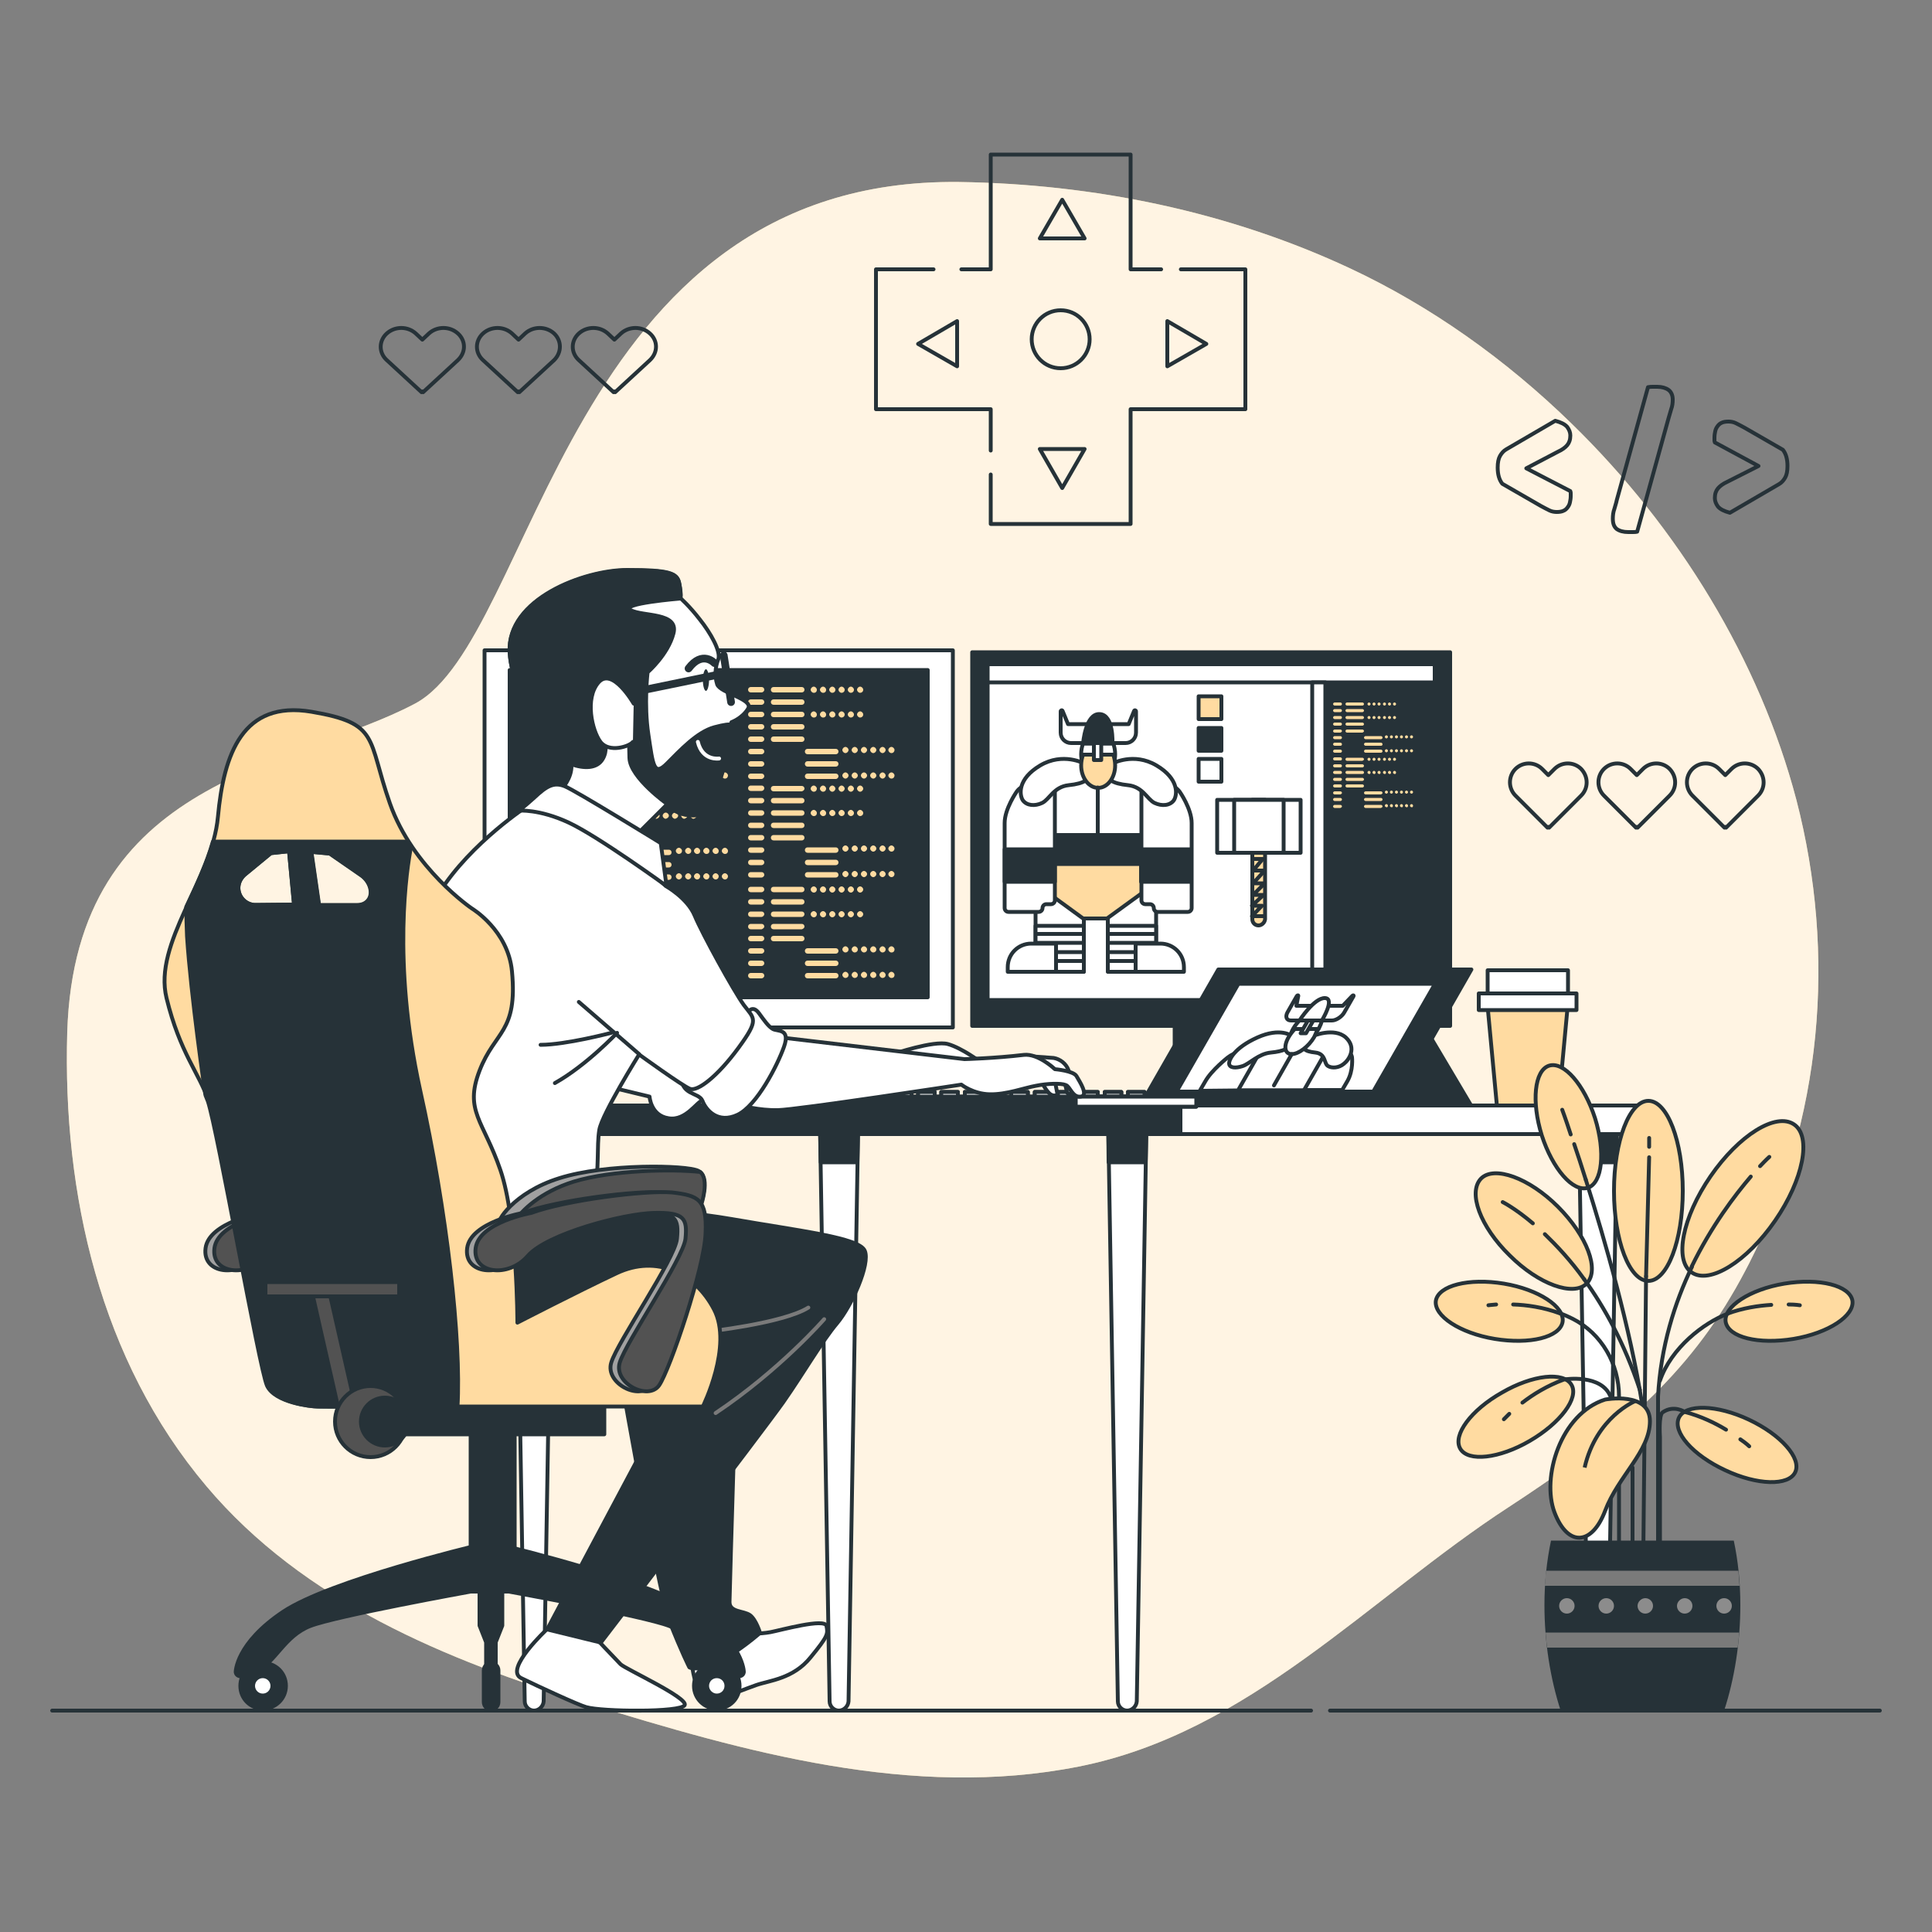 <?xml version="1.0" encoding="utf-8"?>
<!-- Generator: Adobe Illustrator 24.2.3, SVG Export Plug-In . SVG Version: 6.00 Build 0)  -->
<svg version="1.1" id="Layer_1" xmlns="http://www.w3.org/2000/svg" xmlns:xlink="http://www.w3.org/1999/xlink" x="0px" y="0px"
	 viewBox="0 0 500 500" style="enable-background:new 0 0 500 500;" xml:space="preserve">
<rect x="0" y="0" width="500" height="500" fill="#808080" stroke="none"/>
<style type="text/css">
	.st0{fill:#FFDBA1;}
	.st1{opacity:0.7;fill:#FFFFFF;enable-background:new    ;}
	.st2{fill:none;stroke:#263238;stroke-linecap:round;stroke-linejoin:round;stroke-miterlimit:10;}
	.st3{fill:#FFFFFF;stroke:#263238;stroke-linecap:round;stroke-linejoin:round;stroke-miterlimit:10;}
	.st4{fill:#FFDBA1;stroke:#263238;stroke-linecap:round;stroke-linejoin:round;stroke-miterlimit:10;}
	.st5{fill:#263238;stroke:#263238;stroke-linecap:round;stroke-linejoin:round;stroke-miterlimit:10;}
	.st6{fill:#FFDBA1;stroke:#263238;stroke-miterlimit:10;}
	.st7{fill:none;stroke:#263238;stroke-linecap:round;stroke-miterlimit:10;}
	.st8{fill:#263238;}
	.st9{fill:#7A7A7A;}
	.st10{fill:#8C8C8C;}
	.st11{fill:none;stroke:#FFFFFF;stroke-linecap:round;stroke-linejoin:round;stroke-miterlimit:10;}
	.st12{fill:none;stroke:#263238;stroke-width:2;stroke-linecap:round;stroke-linejoin:round;stroke-miterlimit:10;}
	.st13{fill:none;stroke:#7A7A7A;stroke-linecap:round;stroke-linejoin:round;stroke-miterlimit:10;}
	.st14{fill:#A1A1A1;stroke:#263238;stroke-linecap:round;stroke-linejoin:round;stroke-miterlimit:10;}
	.st15{fill:#525252;stroke:#263238;stroke-linecap:round;stroke-linejoin:round;stroke-miterlimit:10;}
</style>
<g>
	<g id="Background_Simple">
		<g>
			<path class="st0" d="M406.8,109.7c-17.1-16.7-36.6-30.5-57.3-40.2C317.9,54.7,283,47.6,248.2,47.1
				c-101.8-1.2-109.5,118.3-140.8,135c-31.3,16.6-88,18.6-90,85.1c-1.2,41.8,8.5,84.8,36,117.4c25.2,29.9,62.1,45,98.5,56.2
				c40.9,12.6,84.2,24.9,127.2,16.4c44.1-8.7,75.1-43.6,111.4-67.2c22.8-14.9,43.3-30.5,57.4-54.4c1.7-2.8,3.3-5.8,4.8-8.7
				c18.9-37.1,22.6-79.8,12.2-119.9C455.4,170.9,434.4,136.6,406.8,109.7z"/>
			<path class="st1" d="M406.8,109.7c-17.1-16.7-36.6-30.5-57.3-40.2C317.9,54.7,283,47.6,248.2,47.1
				c-101.8-1.2-109.5,118.3-140.8,135c-31.3,16.6-88,18.6-90,85.1c-1.2,41.8,8.5,84.8,36,117.4c25.2,29.9,62.1,45,98.5,56.2
				c40.9,12.6,84.2,24.9,127.2,16.4c44.1-8.7,75.1-43.6,111.4-67.2c22.8-14.9,43.3-30.5,57.4-54.4c1.7-2.8,3.3-5.8,4.8-8.7
				c18.9-37.1,22.6-79.8,12.2-119.9C455.4,170.9,434.4,136.6,406.8,109.7z"/>
		</g>
	</g>
	<g id="Symbol">
		<g>
			<path class="st2" d="M406.4,127.1c0.1,0.2,0.1,0.4,0.1,0.6s0,0.5,0,0.7c0,0.6-0.1,1.1-0.2,1.6s-0.3,0.9-0.6,1.3
				c-0.3,0.4-0.6,0.7-1.1,0.9c-0.4,0.2-1,0.3-1.7,0.3c-0.6,0-1.3-0.1-1.9-0.4s-1.4-0.7-2.3-1.2l-9.9-5.7c-0.8-1-1.2-2.4-1.2-4.2
				c0-1.3,0.2-2.3,0.6-3s0.9-1.3,1.6-1.7l12.7-7.4c1.5,0.4,2.5,0.9,3.1,1.6c0.5,0.7,0.8,1.4,0.8,2.2c0,1.1-0.3,1.9-0.8,2.5
				s-1.3,1.2-2.4,1.7l-8.2,4.3L406.4,127.1z"/>
			<path class="st2" d="M423.7,137.6c-0.4,0.1-0.8,0.1-1.2,0.1c-0.4,0-0.8,0-1.1,0c-1.3,0-2.3-0.3-3-0.8c-0.7-0.6-1-1.4-1-2.7
				c0-0.8,0.1-1.7,0.4-2.5c0.2-0.8,0.5-1.6,0.6-2.2l8.1-29.3c0.5-0.1,0.9-0.1,1.3-0.1s0.8,0,1.1,0c1.2,0,2.2,0.3,2.9,0.8
				c0.7,0.5,1.1,1.4,1.1,2.5c0,0.9-0.1,1.7-0.4,2.5c-0.2,0.8-0.5,1.6-0.7,2.4L423.7,137.6z"/>
			<path class="st2" d="M443.8,114.5c-0.1-0.2-0.1-0.4-0.1-0.6s0-0.5,0-0.7c0-0.6,0.1-1.1,0.2-1.6s0.3-0.9,0.6-1.3
				c0.3-0.4,0.6-0.7,1.1-0.9c0.4-0.2,1-0.3,1.7-0.3c0.6,0,1.3,0.1,1.9,0.4s1.4,0.7,2.3,1.2l9.9,5.7c0.8,1,1.2,2.4,1.2,4.2
				c0,1.3-0.2,2.3-0.6,3s-0.9,1.3-1.6,1.7l-12.7,7.4c-1.5-0.4-2.5-0.9-3.1-1.6c-0.5-0.7-0.8-1.4-0.8-2.2c0-1.1,0.3-1.9,0.8-2.5
				s1.3-1.2,2.4-1.7l8.1-4.1L443.8,114.5z"/>
		</g>
	</g>
	<g id="Controls">
		<g>
			<polyline class="st2" points="256.4,122.8 256.4,135.6 292.6,135.6 292.6,105.9 322.3,105.9 322.3,69.7 305.6,69.7 			"/>
			<polyline class="st2" points="241.6,69.7 226.7,69.7 226.7,105.9 256.4,105.9 256.4,116.6 			"/>
			<polyline class="st2" points="300.5,69.7 292.6,69.7 292.6,40 256.4,40 256.4,69.7 248.8,69.7 			"/>
			<circle class="st2" cx="274.5" cy="87.8" r="7.5"/>
			<polygon class="st2" points="274.9,51.7 269.1,61.7 280.7,61.7 			"/>
			<polygon class="st2" points="274.9,126.3 280.7,116.2 269.1,116.2 			"/>
			<polygon class="st2" points="237.6,89 247.7,94.8 247.7,83.1 			"/>
			<polygon class="st2" points="312.2,89 302.1,83.1 302.1,94.8 			"/>
		</g>
	</g>
	<g id="Hearts">
		<g>
			<g>
				<path class="st2" d="M409.2,199c-1.9-1.9-5-1.9-6.9,0l-1.6,1.6l-1.6-1.6c-1.9-1.9-5-1.9-6.9,0s-1.9,5,0,6.9l8.3,8.3l0.2-0.2
					l0.2,0.2l8.3-8.3C411.1,204,411.1,201,409.2,199z"/>
				<path class="st2" d="M432.1,199c-1.9-1.9-5-1.9-6.9,0l-1.6,1.6L422,199c-1.9-1.9-5-1.9-6.9,0s-1.9,5,0,6.9l8.3,8.3l0.2-0.2
					l0.2,0.2l8.3-8.3C434,204,434,201,432.1,199z"/>
				<path class="st2" d="M455,199c-1.9-1.9-5-1.9-6.9,0l-1.6,1.6l-1.6-1.6c-1.9-1.9-5-1.9-6.9,0s-1.9,5,0,6.9l8.3,8.3l0.2-0.2
					l0.2,0.2l8.3-8.3C456.9,204,456.9,201,455,199z"/>
			</g>
			<g>
				<g>
					<path class="st2" d="M118.5,86.3c-2.1-1.9-5.4-1.9-7.5,0l-1.7,1.6l-1.7-1.6c-2.1-1.9-5.4-1.9-7.5,0s-2.1,5,0,6.9l9,8.3l0.2-0.2
						l0.2,0.2l9-8.3C120.6,91.2,120.6,88.2,118.5,86.3z"/>
					<path class="st2" d="M143.4,86.3c-2.1-1.9-5.4-1.9-7.5,0l-1.7,1.6l-1.7-1.6c-2.1-1.9-5.4-1.9-7.5,0s-2.1,5,0,6.9l9,8.3l0.2-0.2
						l0.2,0.2l9-8.3C145.4,91.2,145.4,88.2,143.4,86.3z"/>
					<path class="st2" d="M168.2,86.3c-2.1-1.9-5.4-1.9-7.5,0l-1.7,1.6l-1.7-1.6c-2.1-1.9-5.4-1.9-7.5,0s-2.1,5,0,6.9l9,8.3l0.2-0.2
						l0.2,0.2l9-8.3C170.3,91.2,170.3,88.2,168.2,86.3z"/>
				</g>
			</g>
		</g>
	</g>
	<g id="Drink">
		<g>
			<rect x="385" y="251.1" class="st3" width="20.8" height="7.3"/>
			<polygon class="st4" points="405.9,258.4 384.8,258.4 387.4,286.2 403.3,286.2 			"/>
			<rect x="382.7" y="257.1" class="st3" width="25.3" height="4.3"/>
		</g>
	</g>
	<g id="Desk">
		<g>
			<g>
				<rect x="251.6" y="168.8" class="st5" width="123.7" height="96.7"/>
				<rect x="255.6" y="171.9" class="st3" width="115.7" height="86.9"/>
				<rect x="340.9" y="171.9" class="st5" width="30.4" height="86.9"/>
				<rect x="255.6" y="171.9" class="st3" width="115.7" height="4.7"/>
				<g>
					<g>
						<rect x="268" y="226.4" class="st3" width="12.5" height="25.1"/>
						<rect x="268" y="239.6" class="st3" width="12.5" height="11.9"/>
						<line class="st2" x1="268.2" y1="241.7" x2="280.3" y2="241.7"/>
						<line class="st2" x1="268.2" y1="244" x2="280.3" y2="244"/>
						<line class="st2" x1="268.2" y1="246.4" x2="280.3" y2="246.4"/>
						<line class="st2" x1="268.2" y1="248.7" x2="280.3" y2="248.7"/>
						<path class="st3" d="M273.3,251.5h-12.5v-1.2c0-3.4,2.7-6.1,6.1-6.1h6.4V251.5z"/>
					</g>
					<g>
						<rect x="286.7" y="226.3" class="st3" width="12.5" height="25.1"/>
						<rect x="286.7" y="239.6" class="st3" width="12.5" height="11.9"/>
						<line class="st2" x1="298.9" y1="241.7" x2="286.8" y2="241.7"/>
						<line class="st2" x1="298.9" y1="244" x2="286.8" y2="244"/>
						<line class="st2" x1="298.9" y1="246.4" x2="286.8" y2="246.4"/>
						<line class="st2" x1="298.9" y1="248.7" x2="286.8" y2="248.7"/>
						<path class="st3" d="M293.9,251.5h12.5v-1.2c0-3.4-2.7-6.1-6.1-6.1h-6.4V251.5z"/>
					</g>
					<polygon class="st4" points="268.1,223.2 268.1,228.8 280.3,237.7 286.5,237.7 298.2,229.2 298.2,223.2 					"/>
					<rect x="268.1" y="200.9" class="st3" width="30" height="22.3"/>
					<rect x="268.6" y="216.1" class="st5" width="29.6" height="7.5"/>
					<g>
						<path class="st3" d="M263.1,204.9c0,0-3.1,4.4-3.1,8.1v22c0,0.5,0.4,1,1,1h7.8c0.5,0,1-0.4,1-1l0,0c0-0.5,0.4-1,1-1h1.2
							c0.5,0,1-0.4,1-1v-28.2C273,204.8,266.1,200.7,263.1,204.9z"/>
						<rect x="260" y="219.8" class="st5" width="13" height="8.4"/>
					</g>
					<g>
						<path class="st3" d="M305.3,204.9c0,0,3.1,4.4,3.1,8.1v22c0,0.5-0.4,1-1,1h-7.8c-0.5,0-1-0.4-1-1l0,0c0-0.5-0.4-1-1-1h-1.2
							c-0.5,0-1-0.4-1-1v-28.2C295.3,204.8,302.2,200.7,305.3,204.9z"/>
						<rect x="295.3" y="219.8" class="st5" width="13" height="8.4"/>
					</g>
					<path class="st3" d="M280.6,197.6c0,0-5.5-3-11.4,0.5s-5.4,7.6-4.5,9c1,1.4,3.1,1.6,5,0.7c1.9-0.9,3-4.2,6.9-4.6s6-1.5,5.5-4.1
						C281.8,196.7,280.6,197.6,280.6,197.6z"/>
					<path class="st3" d="M287.9,197.6c0,0,5.5-3,11.4,0.5s5.4,7.6,4.5,9c-1,1.4-3.1,1.6-5,0.7c-1.9-0.9-3-4.2-6.9-4.6
						c-3.9-0.4-6-1.5-5.5-4.1C286.7,196.7,287.9,197.6,287.9,197.6z"/>
					<g>
						<path class="st3" d="M286.7,187.4h5.4l1.4-3.4c0.1-0.3,0.5-0.2,0.5,0.1v5.5c0,1.5-1.2,2.7-2.7,2.7h-4.6L286.7,187.4
							L286.7,187.4z"/>
						<path class="st3" d="M281.8,187.4h-5.4L275,184c-0.1-0.3-0.5-0.2-0.5,0.1v5.5c0,1.5,1.2,2.7,2.7,2.7h4.6L281.8,187.4
							L281.8,187.4z"/>
						<path class="st3" d="M280.3,192.4c-0.3,0.8-0.5,1.8-0.5,2.8c0,3.2,2,5.8,4.4,5.8s4.4-2.6,4.4-5.8c0-1-0.2-2-0.5-2.8H280.3z"/>
						<path class="st5" d="M280.3,192.4c0,0,0.6-7.8,4.3-7.6c3.7,0.2,3.3,7.6,3.3,7.6H280.3z"/>
						<path class="st4" d="M280.3,195.3c-0.3,0.8-0.5,1.8-0.5,2.8c0,3.2,2,5.8,4.4,5.8s4.4-2.6,4.4-5.8c0-1-0.2-2-0.5-2.8H280.3z"/>
						<rect x="283.1" y="192.3" class="st3" width="1.9" height="4.4"/>
					</g>
					<line class="st2" x1="284.1" y1="203.8" x2="284.1" y2="215.9"/>
				</g>
				<rect x="339.6" y="176.6" class="st3" width="3.4" height="81.8"/>
				<g>
					<rect x="310.2" y="180.2" class="st4" width="5.9" height="5.9"/>
					<rect x="310.2" y="188.4" class="st5" width="5.9" height="5.9"/>
					<rect x="310.2" y="196.4" class="st3" width="5.9" height="5.9"/>
				</g>
				<path class="st0" d="M346.9,182.6h-1.5c-0.2,0-0.4-0.2-0.4-0.4s0.2-0.4,0.4-0.4h1.5c0.2,0,0.4,0.2,0.4,0.4
					S347.1,182.6,346.9,182.6z M347.3,183.9c0-0.2-0.2-0.4-0.4-0.4h-1.5c-0.2,0-0.4,0.2-0.4,0.4s0.2,0.4,0.4,0.4h1.5
					C347.1,184.3,347.3,184.1,347.3,183.9z M347.3,185.7c0-0.2-0.2-0.4-0.4-0.4h-1.5c-0.2,0-0.4,0.2-0.4,0.4s0.2,0.4,0.4,0.4h1.5
					C347.1,186.1,347.3,185.9,347.3,185.7z M347.3,187.4c0-0.2-0.2-0.4-0.4-0.4h-1.5c-0.2,0-0.4,0.2-0.4,0.4s0.2,0.4,0.4,0.4h1.5
					C347.1,187.8,347.3,187.6,347.3,187.4z M347.3,189.2c0-0.2-0.2-0.4-0.4-0.4h-1.5c-0.2,0-0.4,0.2-0.4,0.4s0.2,0.4,0.4,0.4h1.5
					C347.1,189.5,347.3,189.4,347.3,189.2z M347.3,190.9c0-0.2-0.2-0.4-0.4-0.4h-1.5c-0.2,0-0.4,0.2-0.4,0.4s0.2,0.4,0.4,0.4h1.5
					C347.1,191.3,347.3,191.1,347.3,190.9z M347.3,192.6c0-0.2-0.2-0.4-0.4-0.4h-1.5c-0.2,0-0.4,0.2-0.4,0.4s0.2,0.4,0.4,0.4h1.5
					C347.1,193,347.3,192.9,347.3,192.6z M347.3,194.4c0-0.2-0.2-0.4-0.4-0.4h-1.5c-0.2,0-0.4,0.2-0.4,0.4s0.2,0.4,0.4,0.4h1.5
					C347.1,194.8,347.3,194.6,347.3,194.4z M353,182.2c0-0.2-0.2-0.4-0.4-0.4h-4c-0.2,0-0.4,0.2-0.4,0.4s0.2,0.4,0.4,0.4h4
					C352.8,182.6,353,182.4,353,182.2z M353,183.9c0-0.2-0.2-0.4-0.4-0.4h-4c-0.2,0-0.4,0.2-0.4,0.4s0.2,0.4,0.4,0.4h4
					C352.8,184.3,353,184.1,353,183.9z M353,185.7c0-0.2-0.2-0.4-0.4-0.4h-4c-0.2,0-0.4,0.2-0.4,0.4s0.2,0.4,0.4,0.4h4
					C352.8,186.1,353,185.9,353,185.7z M353,187.4c0-0.2-0.2-0.4-0.4-0.4h-4c-0.2,0-0.4,0.2-0.4,0.4s0.2,0.4,0.4,0.4h4
					C352.8,187.8,353,187.6,353,187.4z M353,189.2c0-0.2-0.2-0.4-0.4-0.4h-4c-0.2,0-0.4,0.2-0.4,0.4s0.2,0.4,0.4,0.4h4
					C352.8,189.5,353,189.4,353,189.2z M357.8,190.9c0-0.2-0.2-0.4-0.4-0.4h-4c-0.2,0-0.4,0.2-0.4,0.4s0.2,0.4,0.4,0.4h4
					C357.6,191.3,357.8,191.1,357.8,190.9z M357.8,192.6c0-0.2-0.2-0.4-0.4-0.4h-4c-0.2,0-0.4,0.2-0.4,0.4s0.2,0.4,0.4,0.4h4
					C357.6,193,357.8,192.9,357.8,192.6z M357.8,194.4c0-0.2-0.2-0.4-0.4-0.4h-4c-0.2,0-0.4,0.2-0.4,0.4s0.2,0.4,0.4,0.4h4
					C357.6,194.8,357.8,194.6,357.8,194.4z M354.7,182.2c0-0.2-0.2-0.4-0.4-0.4c-0.2,0-0.4,0.2-0.4,0.4s0.2,0.4,0.4,0.4
					S354.7,182.4,354.7,182.2z M356,182.2c0-0.2-0.2-0.4-0.4-0.4c-0.2,0-0.4,0.2-0.4,0.4s0.2,0.4,0.4,0.4S356,182.4,356,182.2z
					 M357.3,182.2c0-0.2-0.2-0.4-0.4-0.4c-0.2,0-0.4,0.2-0.4,0.4s0.2,0.4,0.4,0.4C357.1,182.6,357.3,182.4,357.3,182.2z
					 M358.7,182.2c0-0.2-0.2-0.4-0.4-0.4c-0.2,0-0.4,0.2-0.4,0.4s0.2,0.4,0.4,0.4S358.7,182.4,358.7,182.2z M360,182.2
					c0-0.2-0.2-0.4-0.4-0.4c-0.2,0-0.4,0.2-0.4,0.4s0.2,0.4,0.4,0.4S360,182.4,360,182.2z M361.3,182.2c0-0.2-0.2-0.4-0.4-0.4
					c-0.2,0-0.4,0.2-0.4,0.4s0.2,0.4,0.4,0.4C361.1,182.6,361.3,182.4,361.3,182.2z M354.7,185.7c0-0.2-0.2-0.4-0.4-0.4
					c-0.2,0-0.4,0.2-0.4,0.4s0.2,0.4,0.4,0.4S354.7,185.9,354.7,185.7z M356,185.7c0-0.2-0.2-0.4-0.4-0.4c-0.2,0-0.4,0.2-0.4,0.4
					s0.2,0.4,0.4,0.4S356,185.9,356,185.7z M357.3,185.7c0-0.2-0.2-0.4-0.4-0.4c-0.2,0-0.4,0.2-0.4,0.4s0.2,0.4,0.4,0.4
					C357.1,186.1,357.3,185.9,357.3,185.7z M358.7,185.7c0-0.2-0.2-0.4-0.4-0.4c-0.2,0-0.4,0.2-0.4,0.4s0.2,0.4,0.4,0.4
					S358.7,185.9,358.7,185.7z M360,185.7c0-0.2-0.2-0.4-0.4-0.4c-0.2,0-0.4,0.2-0.4,0.4s0.2,0.4,0.4,0.4S360,185.9,360,185.7z
					 M361.3,185.7c0-0.2-0.2-0.4-0.4-0.4c-0.2,0-0.4,0.2-0.4,0.4s0.2,0.4,0.4,0.4C361.1,186.1,361.3,185.9,361.3,185.7z
					 M359.2,190.7c0-0.2-0.2-0.4-0.4-0.4c-0.2,0-0.4,0.2-0.4,0.4s0.2,0.4,0.4,0.4S359.2,190.9,359.2,190.7z M360.5,190.7
					c0-0.2-0.2-0.4-0.4-0.4c-0.2,0-0.4,0.2-0.4,0.4s0.2,0.4,0.4,0.4S360.5,190.9,360.5,190.7z M361.8,190.7c0-0.2-0.2-0.4-0.4-0.4
					c-0.2,0-0.4,0.2-0.4,0.4s0.2,0.4,0.4,0.4C361.6,191.1,361.8,190.9,361.8,190.7z M363.1,190.7c0-0.2-0.2-0.4-0.4-0.4
					c-0.2,0-0.4,0.2-0.4,0.4s0.2,0.4,0.4,0.4S363.1,190.9,363.1,190.7z M364.4,190.7c0-0.2-0.2-0.4-0.4-0.4c-0.2,0-0.4,0.2-0.4,0.4
					s0.2,0.4,0.4,0.4C364.2,191.1,364.4,190.9,364.4,190.7z M365.7,190.7c0-0.2-0.2-0.4-0.4-0.4c-0.2,0-0.4,0.2-0.4,0.4
					s0.2,0.4,0.4,0.4S365.7,190.9,365.7,190.7z M359.2,194.3c0-0.2-0.2-0.4-0.4-0.4c-0.2,0-0.4,0.2-0.4,0.4s0.2,0.4,0.4,0.4
					S359.2,194.5,359.2,194.3z M360.5,194.3c0-0.2-0.2-0.4-0.4-0.4c-0.2,0-0.4,0.2-0.4,0.4s0.2,0.4,0.4,0.4S360.5,194.5,360.5,194.3
					z M361.8,194.3c0-0.2-0.2-0.4-0.4-0.4c-0.2,0-0.4,0.2-0.4,0.4s0.2,0.4,0.4,0.4C361.6,194.7,361.8,194.5,361.8,194.3z
					 M363.1,194.3c0-0.2-0.2-0.4-0.4-0.4c-0.2,0-0.4,0.2-0.4,0.4s0.2,0.4,0.4,0.4S363.1,194.5,363.1,194.3z M364.4,194.3
					c0-0.2-0.2-0.4-0.4-0.4c-0.2,0-0.4,0.2-0.4,0.4s0.2,0.4,0.4,0.4C364.2,194.7,364.4,194.5,364.4,194.3z M365.7,194.3
					c0-0.2-0.2-0.4-0.4-0.4c-0.2,0-0.4,0.2-0.4,0.4s0.2,0.4,0.4,0.4S365.7,194.5,365.7,194.3z"/>
				<path class="st0" d="M346.9,196.8h-1.5c-0.2,0-0.4-0.2-0.4-0.4s0.2-0.4,0.4-0.4h1.5c0.2,0,0.4,0.2,0.4,0.4
					C347.3,196.7,347.1,196.8,346.9,196.8z M347.3,198.2c0-0.2-0.2-0.4-0.4-0.4h-1.5c-0.2,0-0.4,0.2-0.4,0.4s0.2,0.4,0.4,0.4h1.5
					C347.1,198.6,347.3,198.4,347.3,198.2z M347.3,199.9c0-0.2-0.2-0.4-0.4-0.4h-1.5c-0.2,0-0.4,0.2-0.4,0.4s0.2,0.4,0.4,0.4h1.5
					C347.1,200.3,347.3,200.2,347.3,199.9z M347.3,201.7c0-0.2-0.2-0.4-0.4-0.4h-1.5c-0.2,0-0.4,0.2-0.4,0.4s0.2,0.4,0.4,0.4h1.5
					C347.1,202.1,347.3,201.9,347.3,201.7z M347.3,203.4c0-0.2-0.2-0.4-0.4-0.4h-1.5c-0.2,0-0.4,0.2-0.4,0.4s0.2,0.4,0.4,0.4h1.5
					C347.1,203.8,347.3,203.6,347.3,203.4z M347.3,205.2c0-0.2-0.2-0.4-0.4-0.4h-1.5c-0.2,0-0.4,0.2-0.4,0.4s0.2,0.4,0.4,0.4h1.5
					C347.1,205.5,347.3,205.4,347.3,205.2z M347.3,206.9c0-0.2-0.2-0.4-0.4-0.4h-1.5c-0.2,0-0.4,0.2-0.4,0.4s0.2,0.4,0.4,0.4h1.5
					C347.1,207.3,347.3,207.1,347.3,206.9z M347.3,208.7c0-0.2-0.2-0.4-0.4-0.4h-1.5c-0.2,0-0.4,0.2-0.4,0.4s0.2,0.4,0.4,0.4h1.5
					C347.1,209,347.3,208.9,347.3,208.7z M353,196.5c0-0.2-0.2-0.4-0.4-0.4h-4c-0.2,0-0.4,0.2-0.4,0.4s0.2,0.4,0.4,0.4h4
					C352.8,196.8,353,196.7,353,196.5z M353,198.2c0-0.2-0.2-0.4-0.4-0.4h-4c-0.2,0-0.4,0.2-0.4,0.4s0.2,0.4,0.4,0.4h4
					C352.8,198.6,353,198.4,353,198.2z M353,199.9c0-0.2-0.2-0.4-0.4-0.4h-4c-0.2,0-0.4,0.2-0.4,0.4s0.2,0.4,0.4,0.4h4
					C352.8,200.3,353,200.2,353,199.9z M353,201.7c0-0.2-0.2-0.4-0.4-0.4h-4c-0.2,0-0.4,0.2-0.4,0.4s0.2,0.4,0.4,0.4h4
					C352.8,202.1,353,201.9,353,201.7z M353,203.4c0-0.2-0.2-0.4-0.4-0.4h-4c-0.2,0-0.4,0.2-0.4,0.4s0.2,0.4,0.4,0.4h4
					C352.8,203.8,353,203.6,353,203.4z M357.8,205.2c0-0.2-0.2-0.4-0.4-0.4h-4c-0.2,0-0.4,0.2-0.4,0.4s0.2,0.4,0.4,0.4h4
					C357.6,205.5,357.8,205.4,357.8,205.2z M357.8,206.9c0-0.2-0.2-0.4-0.4-0.4h-4c-0.2,0-0.4,0.2-0.4,0.4s0.2,0.4,0.4,0.4h4
					C357.6,207.3,357.8,207.1,357.8,206.9z M357.8,208.7c0-0.2-0.2-0.4-0.4-0.4h-4c-0.2,0-0.4,0.2-0.4,0.4s0.2,0.4,0.4,0.4h4
					C357.6,209,357.8,208.9,357.8,208.7z M354.7,196.5c0-0.2-0.2-0.4-0.4-0.4c-0.2,0-0.4,0.2-0.4,0.4s0.2,0.4,0.4,0.4
					S354.7,196.7,354.7,196.5z M356,196.5c0-0.2-0.2-0.4-0.4-0.4c-0.2,0-0.4,0.2-0.4,0.4s0.2,0.4,0.4,0.4S356,196.7,356,196.5z
					 M357.3,196.5c0-0.2-0.2-0.4-0.4-0.4c-0.2,0-0.4,0.2-0.4,0.4s0.2,0.4,0.4,0.4C357.1,196.9,357.3,196.7,357.3,196.5z
					 M358.7,196.5c0-0.2-0.2-0.4-0.4-0.4c-0.2,0-0.4,0.2-0.4,0.4s0.2,0.4,0.4,0.4S358.7,196.7,358.7,196.5z M360,196.5
					c0-0.2-0.2-0.4-0.4-0.4c-0.2,0-0.4,0.2-0.4,0.4s0.2,0.4,0.4,0.4S360,196.7,360,196.5z M361.3,196.5c0-0.2-0.2-0.4-0.4-0.4
					c-0.2,0-0.4,0.2-0.4,0.4s0.2,0.4,0.4,0.4C361.1,196.9,361.3,196.7,361.3,196.5z M354.7,199.9c0-0.2-0.2-0.4-0.4-0.4
					c-0.2,0-0.4,0.2-0.4,0.4s0.2,0.4,0.4,0.4C354.5,200.4,354.7,200.2,354.7,199.9z M356,199.9c0-0.2-0.2-0.4-0.4-0.4
					c-0.2,0-0.4,0.2-0.4,0.4s0.2,0.4,0.4,0.4C355.8,200.4,356,200.2,356,199.9z M357.3,199.9c0-0.2-0.2-0.4-0.4-0.4
					c-0.2,0-0.4,0.2-0.4,0.4s0.2,0.4,0.4,0.4C357.1,200.4,357.3,200.2,357.3,199.9z M358.7,199.9c0-0.2-0.2-0.4-0.4-0.4
					c-0.2,0-0.4,0.2-0.4,0.4s0.2,0.4,0.4,0.4C358.5,200.4,358.7,200.2,358.7,199.9z M360,199.9c0-0.2-0.2-0.4-0.4-0.4
					c-0.2,0-0.4,0.2-0.4,0.4s0.2,0.4,0.4,0.4C359.8,200.4,360,200.2,360,199.9z M361.3,199.9c0-0.2-0.2-0.4-0.4-0.4
					c-0.2,0-0.4,0.2-0.4,0.4s0.2,0.4,0.4,0.4C361.1,200.4,361.3,200.2,361.3,199.9z M359.2,205c0-0.2-0.2-0.4-0.4-0.4
					c-0.2,0-0.4,0.2-0.4,0.4s0.2,0.4,0.4,0.4S359.2,205.2,359.2,205z M360.5,205c0-0.2-0.2-0.4-0.4-0.4c-0.2,0-0.4,0.2-0.4,0.4
					s0.2,0.4,0.4,0.4S360.5,205.2,360.5,205z M361.8,205c0-0.2-0.2-0.4-0.4-0.4c-0.2,0-0.4,0.2-0.4,0.4s0.2,0.4,0.4,0.4
					C361.6,205.4,361.8,205.2,361.8,205z M363.1,205c0-0.2-0.2-0.4-0.4-0.4c-0.2,0-0.4,0.2-0.4,0.4s0.2,0.4,0.4,0.4
					S363.1,205.2,363.1,205z M364.4,205c0-0.2-0.2-0.4-0.4-0.4c-0.2,0-0.4,0.2-0.4,0.4s0.2,0.4,0.4,0.4
					C364.2,205.4,364.4,205.2,364.4,205z M365.7,205c0-0.2-0.2-0.4-0.4-0.4c-0.2,0-0.4,0.2-0.4,0.4s0.2,0.4,0.4,0.4
					S365.7,205.2,365.7,205z M359.2,208.5c0-0.2-0.2-0.4-0.4-0.4c-0.2,0-0.4,0.2-0.4,0.4s0.2,0.4,0.4,0.4
					C359,209,359.2,208.8,359.2,208.5z M360.5,208.5c0-0.2-0.2-0.4-0.4-0.4c-0.2,0-0.4,0.2-0.4,0.4s0.2,0.4,0.4,0.4
					C360.3,209,360.5,208.8,360.5,208.5z M361.8,208.5c0-0.2-0.2-0.4-0.4-0.4c-0.2,0-0.4,0.2-0.4,0.4s0.2,0.4,0.4,0.4
					C361.6,209,361.8,208.8,361.8,208.5z M363.1,208.5c0-0.2-0.2-0.4-0.4-0.4c-0.2,0-0.4,0.2-0.4,0.4s0.2,0.4,0.4,0.4
					C362.9,209,363.1,208.8,363.1,208.5z M364.4,208.5c0-0.2-0.2-0.4-0.4-0.4c-0.2,0-0.4,0.2-0.4,0.4s0.2,0.4,0.4,0.4
					C364.2,209,364.4,208.8,364.4,208.5z M365.7,208.5c0-0.2-0.2-0.4-0.4-0.4c-0.2,0-0.4,0.2-0.4,0.4s0.2,0.4,0.4,0.4
					C365.5,209,365.7,208.8,365.7,208.5z"/>
				<g>
					<rect x="315" y="207" class="st3" width="21.6" height="13.7"/>
					<path class="st4" d="M325.7,239.5L325.7,239.5c-0.9,0-1.6-0.7-1.6-1.6V207h3.3v30.9C327.3,238.8,326.5,239.5,325.7,239.5z"/>
					<polyline class="st2" points="324.3,222.3 326.8,222.3 324.3,225.3 327.3,225.3 324.3,228.6 327.3,228.6 324.3,231.6 
						327,231.6 324,234.4 326.6,234.4 324,237.1 327.3,237.1 					"/>
					<rect x="319.4" y="207" class="st3" width="12.8" height="13.7"/>
				</g>
				<rect x="304" y="261.8" class="st5" width="12.6" height="25.7"/>
			</g>
			<g>
				<polygon class="st5" points="369.8,267.7 380.6,285.9 357,285.9 				"/>
				<polygon class="st5" points="380.8,250.9 315.3,250.9 294.9,286.5 360.4,286.5 				"/>
				<polygon class="st3" points="371.4,254.6 320.5,254.6 304.5,282.5 355.4,282.5 				"/>
				<g>
					<polygon class="st3" points="339.5,282.2 346.1,270.6 323.3,270.6 316.7,282.2 					"/>
					<polygon class="st3" points="339.6,282.2 339.6,282.2 317.1,282.2 317,282.2 					"/>
					<g>
						<path class="st3" d="M320.4,282.2l4.9-8.6c0,0-3.5-3.1-7.6,0.1c0,0-4.2,3.3-5.8,6.2l-1.4,2.4L320.4,282.2L320.4,282.2z"/>
					</g>
					<g>
						<path class="st3" d="M347.3,282.2l1.4-2.4c1.6-2.8,1.2-6.2,1.2-6.2c-0.5-3.2-7.5-0.1-7.5-0.1l-4.9,8.6h9.8V282.2z"/>
					</g>
					<path class="st3" d="M334.3,268.1c0,0-2.9-2.3-8.9,0.4c-6,2.7-7.4,5.8-7.3,6.8c0.1,1.1,1.7,1.2,3.5,0.6
						c1.8-0.6,4.1-3.2,7.3-3.5c3.2-0.3,5.2-1.1,6-3.1C335.6,267.4,334.3,268.1,334.3,268.1z"/>
					<path class="st3" d="M339.8,268.1c0,0,5.5-2.3,8.5,0.4c2.9,2.7,0.8,5.8-0.5,6.8c-1.3,1.1-3.1,1.2-4.1,0.6
						c-1.1-0.6-0.5-3.2-3.3-3.5c-2.8-0.3-3.9-1.1-2.5-3.1C339.3,267.4,339.8,268.1,339.8,268.1z"/>
					<g>
						<path class="st3" d="M343.4,260.3h4.1l2.5-2.6c0.2-0.2,0.4-0.1,0.3,0.1l-2.4,4.2c-0.6,1.1-2.1,2.1-3.2,2.1h-3.5L343.4,260.3z"
							/>
						<path class="st3" d="M339.6,260.3h-4.1l0.5-2.6c0-0.2-0.3-0.1-0.4,0.1l-2.4,4.2c-0.6,1.1-0.3,2.1,0.9,2.1h3.5L339.6,260.3z"/>
						<path class="st3" d="M336.3,264.1c-0.6,0.6-1.2,1.4-1.6,2.1c-1.4,2.4-1,4.4,0.8,4.4s4.4-2,5.8-4.4c0.4-0.8,0.7-1.5,0.8-2.1
							H336.3z"/>
						<path class="st3" d="M336.3,264.1c0,0,3.8-5.9,6.6-5.8c2.7,0.1-0.8,5.8-0.8,5.8H336.3z"/>
						<path class="st3" d="M335.1,266.3c-0.6,0.6-1.2,1.4-1.6,2.1c-1.4,2.4-1,4.4,0.8,4.4s4.4-2,5.8-4.4c0.4-0.8,0.7-1.5,0.8-2.1
							H335.1z"/>
						<polygon class="st3" points="338,267.4 336.6,267.4 338.5,264.1 339.9,264.1 						"/>
					</g>
					<path class="st3" d="M334.3,272.8c-1.5,2.7-3.1,5.4-4.6,8.1"/>
				</g>
			</g>
			<g id="XMLID_1_">
				<g id="XMLID_4_">
					<rect id="XMLID_5_" x="179.5" y="261.1" class="st5" width="9.6" height="20.3"/>
				</g>
				<rect id="XMLID_3_" x="125.4" y="168.3" class="st3" width="121.2" height="97.6"/>
				<rect id="XMLID_2_" x="131.9" y="173.4" class="st5" width="108.2" height="84.7"/>
				<g>
					<g>
						<path class="st0" d="M197.1,179.2h-2.8c-0.4,0-0.7-0.3-0.7-0.7s0.3-0.7,0.7-0.7h2.8c0.4,0,0.7,0.3,0.7,0.7
							S197.4,179.2,197.1,179.2z M197.8,181.7c0-0.4-0.3-0.7-0.7-0.7h-2.8c-0.4,0-0.7,0.3-0.7,0.7s0.3,0.7,0.7,0.7h2.8
							C197.4,182.4,197.8,182.1,197.8,181.7z M197.8,184.9c0-0.4-0.3-0.7-0.7-0.7h-2.8c-0.4,0-0.7,0.3-0.7,0.7s0.3,0.7,0.7,0.7h2.8
							C197.4,185.6,197.8,185.3,197.8,184.9z M197.8,188.1c0-0.4-0.3-0.7-0.7-0.7h-2.8c-0.4,0-0.7,0.3-0.7,0.7s0.3,0.7,0.7,0.7h2.8
							C197.4,188.8,197.8,188.5,197.8,188.1z M197.8,191.3c0-0.4-0.3-0.7-0.7-0.7h-2.8c-0.4,0-0.7,0.3-0.7,0.7s0.3,0.7,0.7,0.7h2.8
							C197.4,192,197.8,191.7,197.8,191.3z M197.8,194.5c0-0.4-0.3-0.7-0.7-0.7h-2.8c-0.4,0-0.7,0.3-0.7,0.7s0.3,0.7,0.7,0.7h2.8
							C197.4,195.2,197.8,194.9,197.8,194.5z M197.8,197.7c0-0.4-0.3-0.7-0.7-0.7h-2.8c-0.4,0-0.7,0.3-0.7,0.7s0.3,0.7,0.7,0.7h2.8
							C197.4,198.4,197.8,198.1,197.8,197.7z M197.8,200.9c0-0.4-0.3-0.7-0.7-0.7h-2.8c-0.4,0-0.7,0.3-0.7,0.7s0.3,0.7,0.7,0.7h2.8
							C197.4,201.6,197.8,201.2,197.8,200.9z M208.2,178.5c0-0.4-0.3-0.7-0.7-0.7h-7.3c-0.4,0-0.7,0.3-0.7,0.7s0.3,0.7,0.7,0.7h7.3
							C207.9,179.2,208.2,178.9,208.2,178.5z M208.2,181.7c0-0.4-0.3-0.7-0.7-0.7h-7.3c-0.4,0-0.7,0.3-0.7,0.7s0.3,0.7,0.7,0.7h7.3
							C207.9,182.4,208.2,182.1,208.2,181.7z M208.2,184.9c0-0.4-0.3-0.7-0.7-0.7h-7.3c-0.4,0-0.7,0.3-0.7,0.7s0.3,0.7,0.7,0.7h7.3
							C207.9,185.6,208.2,185.3,208.2,184.9z M208.2,188.1c0-0.4-0.3-0.7-0.7-0.7h-7.3c-0.4,0-0.7,0.3-0.7,0.7s0.3,0.7,0.7,0.7h7.3
							C207.9,188.8,208.2,188.5,208.2,188.1z M208.2,191.3c0-0.4-0.3-0.7-0.7-0.7h-7.3c-0.4,0-0.7,0.3-0.7,0.7s0.3,0.7,0.7,0.7h7.3
							C207.9,192,208.2,191.7,208.2,191.3z M217,194.5c0-0.4-0.3-0.7-0.7-0.7H209c-0.4,0-0.7,0.3-0.7,0.7s0.3,0.7,0.7,0.7h7.3
							C216.7,195.2,217,194.9,217,194.5z M217,197.7c0-0.4-0.3-0.7-0.7-0.7H209c-0.4,0-0.7,0.3-0.7,0.7s0.3,0.7,0.7,0.7h7.3
							C216.7,198.4,217,198.1,217,197.7z M217,200.9c0-0.4-0.3-0.7-0.7-0.7H209c-0.4,0-0.7,0.3-0.7,0.7s0.3,0.7,0.7,0.7h7.3
							C216.7,201.6,217,201.2,217,200.9z M211.4,178.5c0-0.4-0.4-0.8-0.8-0.8c-0.4,0-0.8,0.4-0.8,0.8c0,0.4,0.4,0.8,0.8,0.8
							C211.1,179.3,211.4,179,211.4,178.5z M213.8,178.5c0-0.4-0.4-0.8-0.8-0.8c-0.4,0-0.8,0.4-0.8,0.8c0,0.4,0.4,0.8,0.8,0.8
							C213.5,179.3,213.8,179,213.8,178.5z M216.2,178.5c0-0.4-0.4-0.8-0.8-0.8c-0.4,0-0.8,0.4-0.8,0.8c0,0.4,0.4,0.8,0.8,0.8
							S216.2,179,216.2,178.5z M218.6,178.5c0-0.4-0.4-0.8-0.8-0.8c-0.4,0-0.8,0.4-0.8,0.8c0,0.4,0.4,0.8,0.8,0.8
							C218.2,179.3,218.6,179,218.6,178.5z M221,178.5c0-0.4-0.4-0.8-0.8-0.8c-0.4,0-0.8,0.4-0.8,0.8c0,0.4,0.4,0.8,0.8,0.8
							S221,179,221,178.5z M223.4,178.5c0-0.4-0.4-0.8-0.8-0.8c-0.4,0-0.8,0.4-0.8,0.8c0,0.4,0.4,0.8,0.8,0.8S223.4,179,223.4,178.5
							z M211.4,184.9c0-0.4-0.4-0.8-0.8-0.8c-0.4,0-0.8,0.4-0.8,0.8c0,0.4,0.4,0.8,0.8,0.8C211.1,185.7,211.4,185.4,211.4,184.9z
							 M213.8,184.9c0-0.4-0.4-0.8-0.8-0.8c-0.4,0-0.8,0.4-0.8,0.8c0,0.4,0.4,0.8,0.8,0.8C213.5,185.7,213.8,185.4,213.8,184.9z
							 M216.2,184.9c0-0.4-0.4-0.8-0.8-0.8c-0.4,0-0.8,0.4-0.8,0.8c0,0.4,0.4,0.8,0.8,0.8S216.2,185.4,216.2,184.9z M218.6,184.9
							c0-0.4-0.4-0.8-0.8-0.8c-0.4,0-0.8,0.4-0.8,0.8c0,0.4,0.4,0.8,0.8,0.8C218.2,185.7,218.6,185.4,218.6,184.9z M221,184.9
							c0-0.4-0.4-0.8-0.8-0.8c-0.4,0-0.8,0.4-0.8,0.8c0,0.4,0.4,0.8,0.8,0.8S221,185.4,221,184.9z M223.4,184.9
							c0-0.4-0.4-0.8-0.8-0.8c-0.4,0-0.8,0.4-0.8,0.8c0,0.4,0.4,0.8,0.8,0.8S223.4,185.4,223.4,184.9z M219.6,194.1
							c0-0.4-0.4-0.8-0.8-0.8c-0.4,0-0.8,0.4-0.8,0.8c0,0.4,0.4,0.8,0.8,0.8C219.2,194.9,219.6,194.5,219.6,194.1z M222,194.1
							c0-0.4-0.4-0.8-0.8-0.8c-0.4,0-0.8,0.4-0.8,0.8c0,0.4,0.4,0.8,0.8,0.8S222,194.5,222,194.1z M224.4,194.1
							c0-0.4-0.4-0.8-0.8-0.8c-0.4,0-0.8,0.4-0.8,0.8c0,0.4,0.4,0.8,0.8,0.8S224.4,194.5,224.4,194.1z M226.8,194.1
							c0-0.4-0.4-0.8-0.8-0.8c-0.4,0-0.8,0.4-0.8,0.8c0,0.4,0.4,0.8,0.8,0.8C226.4,194.9,226.8,194.5,226.8,194.1z M229.2,194.1
							c0-0.4-0.4-0.8-0.8-0.8c-0.4,0-0.8,0.4-0.8,0.8c0,0.4,0.4,0.8,0.8,0.8S229.2,194.5,229.2,194.1z M231.5,194.1
							c0-0.4-0.4-0.8-0.8-0.8c-0.4,0-0.8,0.4-0.8,0.8c0,0.4,0.4,0.8,0.8,0.8C231.2,194.9,231.5,194.5,231.5,194.1z M219.6,200.7
							c0-0.4-0.4-0.8-0.8-0.8c-0.4,0-0.8,0.4-0.8,0.8c0,0.4,0.4,0.8,0.8,0.8C219.2,201.5,219.6,201.1,219.6,200.7z M222,200.7
							c0-0.4-0.4-0.8-0.8-0.8c-0.4,0-0.8,0.4-0.8,0.8c0,0.4,0.4,0.8,0.8,0.8S222,201.1,222,200.7z M224.4,200.7
							c0-0.4-0.4-0.8-0.8-0.8c-0.4,0-0.8,0.4-0.8,0.8c0,0.4,0.4,0.8,0.8,0.8S224.4,201.1,224.4,200.7z M226.8,200.7
							c0-0.4-0.4-0.8-0.8-0.8c-0.4,0-0.8,0.4-0.8,0.8c0,0.4,0.4,0.8,0.8,0.8C226.4,201.5,226.8,201.1,226.8,200.7z M229.2,200.7
							c0-0.4-0.4-0.8-0.8-0.8c-0.4,0-0.8,0.4-0.8,0.8c0,0.4,0.4,0.8,0.8,0.8S229.2,201.1,229.2,200.7z M231.5,200.7
							c0-0.4-0.4-0.8-0.8-0.8c-0.4,0-0.8,0.4-0.8,0.8c0,0.4,0.4,0.8,0.8,0.8C231.2,201.5,231.5,201.1,231.5,200.7z"/>
						<path class="st0" d="M197.1,204.7h-2.8c-0.4,0-0.7-0.3-0.7-0.7s0.3-0.7,0.7-0.7h2.8c0.4,0,0.7,0.3,0.7,0.7
							S197.4,204.7,197.1,204.7z M197.8,207.2c0-0.4-0.3-0.7-0.7-0.7h-2.8c-0.4,0-0.7,0.3-0.7,0.7s0.3,0.7,0.7,0.7h2.8
							C197.4,207.9,197.8,207.6,197.8,207.2z M197.8,210.4c0-0.4-0.3-0.7-0.7-0.7h-2.8c-0.4,0-0.7,0.3-0.7,0.7s0.3,0.7,0.7,0.7h2.8
							C197.4,211.1,197.8,210.8,197.8,210.4z M197.8,213.6c0-0.4-0.3-0.7-0.7-0.7h-2.8c-0.4,0-0.7,0.3-0.7,0.7s0.3,0.7,0.7,0.7h2.8
							C197.4,214.3,197.8,214,197.8,213.6z M197.8,216.8c0-0.4-0.3-0.7-0.7-0.7h-2.8c-0.4,0-0.7,0.3-0.7,0.7s0.3,0.7,0.7,0.7h2.8
							C197.4,217.5,197.8,217.2,197.8,216.8z M197.8,220c0-0.4-0.3-0.7-0.7-0.7h-2.8c-0.4,0-0.7,0.3-0.7,0.7s0.3,0.7,0.7,0.7h2.8
							C197.4,220.7,197.8,220.4,197.8,220z M197.8,223.2c0-0.4-0.3-0.7-0.7-0.7h-2.8c-0.4,0-0.7,0.3-0.7,0.7s0.3,0.7,0.7,0.7h2.8
							C197.4,223.9,197.8,223.6,197.8,223.2z M197.8,226.4c0-0.4-0.3-0.7-0.7-0.7h-2.8c-0.4,0-0.7,0.3-0.7,0.7s0.3,0.7,0.7,0.7h2.8
							C197.4,227.1,197.8,226.8,197.8,226.4z M208.2,204.1c0-0.4-0.3-0.7-0.7-0.7h-7.3c-0.4,0-0.7,0.3-0.7,0.7s0.3,0.7,0.7,0.7h7.3
							C207.9,204.7,208.2,204.4,208.2,204.1z M208.2,207.2c0-0.4-0.3-0.7-0.7-0.7h-7.3c-0.4,0-0.7,0.3-0.7,0.7s0.3,0.7,0.7,0.7h7.3
							C207.9,207.9,208.2,207.6,208.2,207.2z M208.2,210.4c0-0.4-0.3-0.7-0.7-0.7h-7.3c-0.4,0-0.7,0.3-0.7,0.7s0.3,0.7,0.7,0.7h7.3
							C207.9,211.1,208.2,210.8,208.2,210.4z M208.2,213.6c0-0.4-0.3-0.7-0.7-0.7h-7.3c-0.4,0-0.7,0.3-0.7,0.7s0.3,0.7,0.7,0.7h7.3
							C207.9,214.3,208.2,214,208.2,213.6z M208.2,216.8c0-0.4-0.3-0.7-0.7-0.7h-7.3c-0.4,0-0.7,0.3-0.7,0.7s0.3,0.7,0.7,0.7h7.3
							C207.9,217.5,208.2,217.2,208.2,216.8z M217,220c0-0.4-0.3-0.7-0.7-0.7H209c-0.4,0-0.7,0.3-0.7,0.7s0.3,0.7,0.7,0.7h7.3
							C216.7,220.7,217,220.4,217,220z M217,223.2c0-0.4-0.3-0.7-0.7-0.7H209c-0.4,0-0.7,0.3-0.7,0.7s0.3,0.7,0.7,0.7h7.3
							C216.7,223.9,217,223.6,217,223.2z M217,226.4c0-0.4-0.3-0.7-0.7-0.7H209c-0.4,0-0.7,0.3-0.7,0.7s0.3,0.7,0.7,0.7h7.3
							C216.7,227.1,217,226.8,217,226.4z M211.4,204.1c0-0.4-0.4-0.8-0.8-0.8c-0.4,0-0.8,0.4-0.8,0.8c0,0.4,0.4,0.8,0.8,0.8
							C211.1,204.9,211.4,204.5,211.4,204.1z M213.8,204.1c0-0.4-0.4-0.8-0.8-0.8c-0.4,0-0.8,0.4-0.8,0.8c0,0.4,0.4,0.8,0.8,0.8
							C213.5,204.9,213.8,204.5,213.8,204.1z M216.2,204.1c0-0.4-0.4-0.8-0.8-0.8c-0.4,0-0.8,0.4-0.8,0.8c0,0.4,0.4,0.8,0.8,0.8
							S216.2,204.5,216.2,204.1z M218.6,204.1c0-0.4-0.4-0.8-0.8-0.8c-0.4,0-0.8,0.4-0.8,0.8c0,0.4,0.4,0.8,0.8,0.8
							C218.2,204.9,218.6,204.5,218.6,204.1z M221,204.1c0-0.4-0.4-0.8-0.8-0.8c-0.4,0-0.8,0.4-0.8,0.8c0,0.4,0.4,0.8,0.8,0.8
							S221,204.5,221,204.1z M223.4,204.1c0-0.4-0.4-0.8-0.8-0.8c-0.4,0-0.8,0.4-0.8,0.8c0,0.4,0.4,0.8,0.8,0.8
							S223.4,204.5,223.4,204.1z M211.4,210.4c0-0.4-0.4-0.8-0.8-0.8c-0.4,0-0.8,0.4-0.8,0.8c0,0.4,0.4,0.8,0.8,0.8
							C211.1,211.2,211.4,210.9,211.4,210.4z M213.8,210.4c0-0.4-0.4-0.8-0.8-0.8c-0.4,0-0.8,0.4-0.8,0.8c0,0.4,0.4,0.8,0.8,0.8
							C213.5,211.2,213.8,210.9,213.8,210.4z M216.2,210.4c0-0.4-0.4-0.8-0.8-0.8c-0.4,0-0.8,0.4-0.8,0.8c0,0.4,0.4,0.8,0.8,0.8
							S216.2,210.9,216.2,210.4z M218.6,210.4c0-0.4-0.4-0.8-0.8-0.8c-0.4,0-0.8,0.4-0.8,0.8c0,0.4,0.4,0.8,0.8,0.8
							C218.2,211.2,218.6,210.9,218.6,210.4z M221,210.4c0-0.4-0.4-0.8-0.8-0.8c-0.4,0-0.8,0.4-0.8,0.8c0,0.4,0.4,0.8,0.8,0.8
							S221,210.9,221,210.4z M223.4,210.4c0-0.4-0.4-0.8-0.8-0.8c-0.4,0-0.8,0.4-0.8,0.8c0,0.4,0.4,0.8,0.8,0.8
							S223.4,210.9,223.4,210.4z M219.6,219.6c0-0.4-0.4-0.8-0.8-0.8c-0.4,0-0.8,0.4-0.8,0.8c0,0.4,0.4,0.8,0.8,0.8
							C219.2,220.4,219.6,220,219.6,219.6z M222,219.6c0-0.4-0.4-0.8-0.8-0.8c-0.4,0-0.8,0.4-0.8,0.8c0,0.4,0.4,0.8,0.8,0.8
							S222,220,222,219.6z M224.4,219.6c0-0.4-0.4-0.8-0.8-0.8c-0.4,0-0.8,0.4-0.8,0.8c0,0.4,0.4,0.8,0.8,0.8S224.4,220,224.4,219.6
							z M226.8,219.6c0-0.4-0.4-0.8-0.8-0.8c-0.4,0-0.8,0.4-0.8,0.8c0,0.4,0.4,0.8,0.8,0.8C226.4,220.4,226.8,220,226.8,219.6z
							 M229.2,219.6c0-0.4-0.4-0.8-0.8-0.8c-0.4,0-0.8,0.4-0.8,0.8c0,0.4,0.4,0.8,0.8,0.8S229.2,220,229.2,219.6z M231.5,219.6
							c0-0.4-0.4-0.8-0.8-0.8c-0.4,0-0.8,0.4-0.8,0.8c0,0.4,0.4,0.8,0.8,0.8C231.2,220.4,231.5,220,231.5,219.6z M219.6,226.2
							c0-0.4-0.4-0.8-0.8-0.8c-0.4,0-0.8,0.4-0.8,0.8c0,0.4,0.4,0.8,0.8,0.8C219.2,227,219.6,226.6,219.6,226.2z M222,226.2
							c0-0.4-0.4-0.8-0.8-0.8c-0.4,0-0.8,0.4-0.8,0.8c0,0.4,0.4,0.8,0.8,0.8S222,226.6,222,226.2z M224.4,226.2
							c0-0.4-0.4-0.8-0.8-0.8c-0.4,0-0.8,0.4-0.8,0.8c0,0.4,0.4,0.8,0.8,0.8S224.4,226.6,224.4,226.2z M226.8,226.2
							c0-0.4-0.4-0.8-0.8-0.8c-0.4,0-0.8,0.4-0.8,0.8c0,0.4,0.4,0.8,0.8,0.8C226.4,227,226.8,226.6,226.8,226.2z M229.2,226.2
							c0-0.4-0.4-0.8-0.8-0.8c-0.4,0-0.8,0.4-0.8,0.8c0,0.4,0.4,0.8,0.8,0.8S229.2,226.6,229.2,226.2z M231.5,226.2
							c0-0.4-0.4-0.8-0.8-0.8c-0.4,0-0.8,0.4-0.8,0.8c0,0.4,0.4,0.8,0.8,0.8C231.2,227,231.5,226.6,231.5,226.2z"/>
						<path class="st0" d="M197.1,230.9h-2.8c-0.4,0-0.7-0.3-0.7-0.7s0.3-0.7,0.7-0.7h2.8c0.4,0,0.7,0.3,0.7,0.7
							S197.4,230.9,197.1,230.9z M197.8,233.4c0-0.4-0.3-0.7-0.7-0.7h-2.8c-0.4,0-0.7,0.3-0.7,0.7s0.3,0.7,0.7,0.7h2.8
							C197.4,234.1,197.8,233.8,197.8,233.4z M197.8,236.6c0-0.4-0.3-0.7-0.7-0.7h-2.8c-0.4,0-0.7,0.3-0.7,0.7s0.3,0.7,0.7,0.7h2.8
							C197.4,237.3,197.8,236.9,197.8,236.6z M197.8,239.8c0-0.4-0.3-0.7-0.7-0.7h-2.8c-0.4,0-0.7,0.3-0.7,0.7s0.3,0.7,0.7,0.7h2.8
							C197.4,240.4,197.8,240.1,197.8,239.8z M197.8,242.9c0-0.4-0.3-0.7-0.7-0.7h-2.8c-0.4,0-0.7,0.3-0.7,0.7s0.3,0.7,0.7,0.7h2.8
							C197.4,243.6,197.8,243.3,197.8,242.9z M197.8,246.1c0-0.4-0.3-0.7-0.7-0.7h-2.8c-0.4,0-0.7,0.3-0.7,0.7s0.3,0.7,0.7,0.7h2.8
							C197.4,246.8,197.8,246.5,197.8,246.1z M197.8,249.3c0-0.4-0.3-0.7-0.7-0.7h-2.8c-0.4,0-0.7,0.3-0.7,0.7s0.3,0.7,0.7,0.7h2.8
							C197.4,250,197.8,249.7,197.8,249.3z M197.8,252.5c0-0.4-0.3-0.7-0.7-0.7h-2.8c-0.4,0-0.7,0.3-0.7,0.7s0.3,0.7,0.7,0.7h2.8
							C197.4,253.2,197.8,252.9,197.8,252.5z M208.2,230.2c0-0.4-0.3-0.7-0.7-0.7h-7.3c-0.4,0-0.7,0.3-0.7,0.7s0.3,0.7,0.7,0.7h7.3
							C207.9,230.9,208.2,230.6,208.2,230.2z M208.2,233.4c0-0.4-0.3-0.7-0.7-0.7h-7.3c-0.4,0-0.7,0.3-0.7,0.7s0.3,0.7,0.7,0.7h7.3
							C207.9,234.1,208.2,233.8,208.2,233.4z M208.2,236.6c0-0.4-0.3-0.7-0.7-0.7h-7.3c-0.4,0-0.7,0.3-0.7,0.7s0.3,0.7,0.7,0.7h7.3
							C207.9,237.3,208.2,236.9,208.2,236.6z M208.2,239.8c0-0.4-0.3-0.7-0.7-0.7h-7.3c-0.4,0-0.7,0.3-0.7,0.7s0.3,0.7,0.7,0.7h7.3
							C207.9,240.4,208.2,240.1,208.2,239.8z M208.2,242.9c0-0.4-0.3-0.7-0.7-0.7h-7.3c-0.4,0-0.7,0.3-0.7,0.7s0.3,0.7,0.7,0.7h7.3
							C207.9,243.6,208.2,243.3,208.2,242.9z M217,246.1c0-0.4-0.3-0.7-0.7-0.7H209c-0.4,0-0.7,0.3-0.7,0.7s0.3,0.7,0.7,0.7h7.3
							C216.7,246.8,217,246.5,217,246.1z M217,249.3c0-0.4-0.3-0.7-0.7-0.7H209c-0.4,0-0.7,0.3-0.7,0.7s0.3,0.7,0.7,0.7h7.3
							C216.7,250,217,249.7,217,249.3z M217,252.5c0-0.4-0.3-0.7-0.7-0.7H209c-0.4,0-0.7,0.3-0.7,0.7s0.3,0.7,0.7,0.7h7.3
							C216.7,253.2,217,252.9,217,252.5z M211.4,230.2c0-0.4-0.4-0.8-0.8-0.8c-0.4,0-0.8,0.4-0.8,0.8c0,0.4,0.4,0.8,0.8,0.8
							C211.1,231,211.4,230.6,211.4,230.2z M213.8,230.2c0-0.4-0.4-0.8-0.8-0.8c-0.4,0-0.8,0.4-0.8,0.8c0,0.4,0.4,0.8,0.8,0.8
							C213.5,231,213.8,230.6,213.8,230.2z M216.2,230.2c0-0.4-0.4-0.8-0.8-0.8c-0.4,0-0.8,0.4-0.8,0.8c0,0.4,0.4,0.8,0.8,0.8
							S216.2,230.6,216.2,230.2z M218.6,230.2c0-0.4-0.4-0.8-0.8-0.8c-0.4,0-0.8,0.4-0.8,0.8c0,0.4,0.4,0.8,0.8,0.8
							C218.2,231,218.6,230.6,218.6,230.2z M221,230.2c0-0.4-0.4-0.8-0.8-0.8c-0.4,0-0.8,0.4-0.8,0.8c0,0.4,0.4,0.8,0.8,0.8
							S221,230.6,221,230.2z M223.4,230.2c0-0.4-0.4-0.8-0.8-0.8c-0.4,0-0.8,0.4-0.8,0.8c0,0.4,0.4,0.8,0.8,0.8
							S223.4,230.6,223.4,230.2z M211.4,236.6c0-0.4-0.4-0.8-0.8-0.8c-0.4,0-0.8,0.4-0.8,0.8c0,0.4,0.4,0.8,0.8,0.8
							C211.1,237.4,211.4,237,211.4,236.6z M213.8,236.6c0-0.4-0.4-0.8-0.8-0.8c-0.4,0-0.8,0.4-0.8,0.8c0,0.4,0.4,0.8,0.8,0.8
							C213.5,237.4,213.8,237,213.8,236.6z M216.2,236.6c0-0.4-0.4-0.8-0.8-0.8c-0.4,0-0.8,0.4-0.8,0.8c0,0.4,0.4,0.8,0.8,0.8
							S216.2,237,216.2,236.6z M218.6,236.6c0-0.4-0.4-0.8-0.8-0.8c-0.4,0-0.8,0.4-0.8,0.8c0,0.4,0.4,0.8,0.8,0.8
							C218.2,237.4,218.6,237,218.6,236.6z M221,236.6c0-0.4-0.4-0.8-0.8-0.8c-0.4,0-0.8,0.4-0.8,0.8c0,0.4,0.4,0.8,0.8,0.8
							S221,237,221,236.6z M223.4,236.6c0-0.4-0.4-0.8-0.8-0.8c-0.4,0-0.8,0.4-0.8,0.8c0,0.4,0.4,0.8,0.8,0.8S223.4,237,223.4,236.6
							z M219.6,245.7c0-0.4-0.4-0.8-0.8-0.8c-0.4,0-0.8,0.4-0.8,0.8s0.4,0.8,0.8,0.8C219.2,246.5,219.6,246.2,219.6,245.7z
							 M222,245.7c0-0.4-0.4-0.8-0.8-0.8c-0.4,0-0.8,0.4-0.8,0.8s0.4,0.8,0.8,0.8S222,246.2,222,245.7z M224.4,245.7
							c0-0.4-0.4-0.8-0.8-0.8c-0.4,0-0.8,0.4-0.8,0.8s0.4,0.8,0.8,0.8S224.4,246.2,224.4,245.7z M226.8,245.7c0-0.4-0.4-0.8-0.8-0.8
							c-0.4,0-0.8,0.4-0.8,0.8s0.4,0.8,0.8,0.8C226.4,246.5,226.8,246.2,226.8,245.7z M229.2,245.7c0-0.4-0.4-0.8-0.8-0.8
							c-0.4,0-0.8,0.4-0.8,0.8s0.4,0.8,0.8,0.8S229.2,246.2,229.2,245.7z M231.5,245.7c0-0.4-0.4-0.8-0.8-0.8
							c-0.4,0-0.8,0.4-0.8,0.8s0.4,0.8,0.8,0.8C231.2,246.5,231.5,246.2,231.5,245.7z M219.6,252.3c0-0.4-0.4-0.8-0.8-0.8
							c-0.4,0-0.8,0.4-0.8,0.8s0.4,0.8,0.8,0.8C219.2,253.1,219.6,252.8,219.6,252.3z M222,252.3c0-0.4-0.4-0.8-0.8-0.8
							c-0.4,0-0.8,0.4-0.8,0.8s0.4,0.8,0.8,0.8S222,252.8,222,252.3z M224.4,252.3c0-0.4-0.4-0.8-0.8-0.8c-0.4,0-0.8,0.4-0.8,0.8
							s0.4,0.8,0.8,0.8S224.4,252.8,224.4,252.3z M226.8,252.3c0-0.4-0.4-0.8-0.8-0.8c-0.4,0-0.8,0.4-0.8,0.8s0.4,0.8,0.8,0.8
							C226.4,253.1,226.8,252.8,226.8,252.3z M229.2,252.3c0-0.4-0.4-0.8-0.8-0.8c-0.4,0-0.8,0.4-0.8,0.8s0.4,0.8,0.8,0.8
							S229.2,252.8,229.2,252.3z M231.5,252.3c0-0.4-0.4-0.8-0.8-0.8c-0.4,0-0.8,0.4-0.8,0.8s0.4,0.8,0.8,0.8
							C231.2,253.1,231.5,252.8,231.5,252.3z"/>
						<path class="st0" d="M153.9,179.2h-2.8c-0.4,0-0.7-0.3-0.7-0.7s0.3-0.7,0.7-0.7h2.8c0.4,0,0.7,0.3,0.7,0.7
							C154.6,178.9,154.3,179.2,153.9,179.2z M154.6,181.7c0-0.4-0.3-0.7-0.7-0.7h-2.8c-0.4,0-0.7,0.3-0.7,0.7s0.3,0.7,0.7,0.7h2.8
							C154.3,182.4,154.6,182.1,154.6,181.7z M154.6,184.9c0-0.4-0.3-0.7-0.7-0.7h-2.8c-0.4,0-0.7,0.3-0.7,0.7s0.3,0.7,0.7,0.7h2.8
							C154.3,185.6,154.6,185.3,154.6,184.9z M154.6,188.1c0-0.4-0.3-0.7-0.7-0.7h-2.8c-0.4,0-0.7,0.3-0.7,0.7s0.3,0.7,0.7,0.7h2.8
							C154.3,188.8,154.6,188.5,154.6,188.1z M154.6,191.3c0-0.4-0.3-0.7-0.7-0.7h-2.8c-0.4,0-0.7,0.3-0.7,0.7s0.3,0.7,0.7,0.7h2.8
							C154.3,192,154.6,191.7,154.6,191.3z M154.6,194.5c0-0.4-0.3-0.7-0.7-0.7h-2.8c-0.4,0-0.7,0.3-0.7,0.7s0.3,0.7,0.7,0.7h2.8
							C154.3,195.2,154.6,194.9,154.6,194.5z M154.6,197.7c0-0.4-0.3-0.7-0.7-0.7h-2.8c-0.4,0-0.7,0.3-0.7,0.7s0.3,0.7,0.7,0.7h2.8
							C154.3,198.4,154.6,198.1,154.6,197.7z M154.6,200.9c0-0.4-0.3-0.7-0.7-0.7h-2.8c-0.4,0-0.7,0.3-0.7,0.7s0.3,0.7,0.7,0.7h2.8
							C154.3,201.6,154.6,201.2,154.6,200.9z M165.1,178.5c0-0.4-0.3-0.7-0.7-0.7h-7.3c-0.4,0-0.7,0.3-0.7,0.7s0.3,0.7,0.7,0.7h7.3
							C164.8,179.2,165.1,178.9,165.1,178.5z M165.1,181.7c0-0.4-0.3-0.7-0.7-0.7h-7.3c-0.4,0-0.7,0.3-0.7,0.7s0.3,0.7,0.7,0.7h7.3
							C164.8,182.4,165.1,182.1,165.1,181.7z M165.1,184.9c0-0.4-0.3-0.7-0.7-0.7h-7.3c-0.4,0-0.7,0.3-0.7,0.7s0.3,0.7,0.7,0.7h7.3
							C164.8,185.6,165.1,185.3,165.1,184.9z M165.1,188.1c0-0.4-0.3-0.7-0.7-0.7h-7.3c-0.4,0-0.7,0.3-0.7,0.7s0.3,0.7,0.7,0.7h7.3
							C164.8,188.8,165.1,188.5,165.1,188.1z M165.1,191.3c0-0.4-0.3-0.7-0.7-0.7h-7.3c-0.4,0-0.7,0.3-0.7,0.7s0.3,0.7,0.7,0.7h7.3
							C164.8,192,165.1,191.7,165.1,191.3z M173.8,194.5c0-0.4-0.3-0.7-0.7-0.7h-7.3c-0.4,0-0.7,0.3-0.7,0.7s0.3,0.7,0.7,0.7h7.3
							C173.5,195.2,173.8,194.9,173.8,194.5z M173.8,197.7c0-0.4-0.3-0.7-0.7-0.7h-7.3c-0.4,0-0.7,0.3-0.7,0.7s0.3,0.7,0.7,0.7h7.3
							C173.5,198.4,173.8,198.1,173.8,197.7z M173.8,200.9c0-0.4-0.3-0.7-0.7-0.7h-7.3c-0.4,0-0.7,0.3-0.7,0.7s0.3,0.7,0.7,0.7h7.3
							C173.5,201.6,173.8,201.2,173.8,200.9z M168.3,178.5c0-0.4-0.4-0.8-0.8-0.8c-0.4,0-0.8,0.4-0.8,0.8c0,0.4,0.4,0.8,0.8,0.8
							C167.9,179.3,168.3,179,168.3,178.5z M170.7,178.5c0-0.4-0.4-0.8-0.8-0.8c-0.4,0-0.8,0.4-0.8,0.8c0,0.4,0.4,0.8,0.8,0.8
							S170.7,179,170.7,178.5z M173.1,178.5c0-0.4-0.4-0.8-0.8-0.8c-0.4,0-0.8,0.4-0.8,0.8c0,0.4,0.4,0.8,0.8,0.8
							C172.7,179.3,173.1,179,173.1,178.5z M175.5,178.5c0-0.4-0.4-0.8-0.8-0.8c-0.4,0-0.8,0.4-0.8,0.8c0,0.4,0.4,0.8,0.8,0.8
							S175.5,179,175.5,178.5z M177.9,178.5c0-0.4-0.4-0.8-0.8-0.8c-0.4,0-0.8,0.4-0.8,0.8c0,0.4,0.4,0.8,0.8,0.8
							S177.9,179,177.9,178.5z M180.3,178.5c0-0.4-0.4-0.8-0.8-0.8c-0.4,0-0.8,0.4-0.8,0.8c0,0.4,0.4,0.8,0.8,0.8
							C179.9,179.3,180.3,179,180.3,178.5z M168.3,184.9c0-0.4-0.4-0.8-0.8-0.8c-0.4,0-0.8,0.4-0.8,0.8c0,0.4,0.4,0.8,0.8,0.8
							C167.9,185.7,168.3,185.4,168.3,184.9z M170.7,184.9c0-0.4-0.4-0.8-0.8-0.8c-0.4,0-0.8,0.4-0.8,0.8c0,0.4,0.4,0.8,0.8,0.8
							S170.7,185.4,170.7,184.9z M173.1,184.9c0-0.4-0.4-0.8-0.8-0.8c-0.4,0-0.8,0.4-0.8,0.8c0,0.4,0.4,0.8,0.8,0.8
							C172.7,185.7,173.1,185.4,173.1,184.9z M175.5,184.9c0-0.4-0.4-0.8-0.8-0.8c-0.4,0-0.8,0.4-0.8,0.8c0,0.4,0.4,0.8,0.8,0.8
							S175.5,185.4,175.5,184.9z M177.9,184.9c0-0.4-0.4-0.8-0.8-0.8c-0.4,0-0.8,0.4-0.8,0.8c0,0.4,0.4,0.8,0.8,0.8
							S177.9,185.4,177.9,184.9z M180.3,184.9c0-0.4-0.4-0.8-0.8-0.8c-0.4,0-0.8,0.4-0.8,0.8c0,0.4,0.4,0.8,0.8,0.8
							C179.9,185.7,180.3,185.4,180.3,184.9z M176.5,194.1c0-0.4-0.4-0.8-0.8-0.8c-0.4,0-0.8,0.4-0.8,0.8c0,0.4,0.4,0.8,0.8,0.8
							S176.5,194.5,176.5,194.1z M178.9,194.1c0-0.4-0.4-0.8-0.8-0.8c-0.4,0-0.8,0.4-0.8,0.8c0,0.4,0.4,0.8,0.8,0.8
							S178.9,194.5,178.9,194.1z M181.2,194.1c0-0.4-0.4-0.8-0.8-0.8c-0.4,0-0.8,0.4-0.8,0.8c0,0.4,0.4,0.8,0.8,0.8
							C180.9,194.9,181.2,194.5,181.2,194.1z M183.6,194.1c0-0.4-0.4-0.8-0.8-0.8c-0.4,0-0.8,0.4-0.8,0.8c0,0.4,0.4,0.8,0.8,0.8
							C183.3,194.9,183.6,194.5,183.6,194.1z M186,194.1c0-0.4-0.4-0.8-0.8-0.8c-0.4,0-0.8,0.4-0.8,0.8c0,0.4,0.4,0.8,0.8,0.8
							C185.7,194.9,186,194.5,186,194.1z M188.4,194.1c0-0.4-0.4-0.8-0.8-0.8c-0.4,0-0.8,0.4-0.8,0.8c0,0.4,0.4,0.8,0.8,0.8
							C188.1,194.9,188.4,194.5,188.4,194.1z M176.5,200.7c0-0.4-0.4-0.8-0.8-0.8c-0.4,0-0.8,0.4-0.8,0.8c0,0.4,0.4,0.8,0.8,0.8
							S176.5,201.1,176.5,200.7z M178.9,200.7c0-0.4-0.4-0.8-0.8-0.8c-0.4,0-0.8,0.4-0.8,0.8c0,0.4,0.4,0.8,0.8,0.8
							S178.9,201.1,178.9,200.7z M181.2,200.7c0-0.4-0.4-0.8-0.8-0.8c-0.4,0-0.8,0.4-0.8,0.8c0,0.4,0.4,0.8,0.8,0.8
							C180.9,201.5,181.2,201.1,181.2,200.7z M183.6,200.7c0-0.4-0.4-0.8-0.8-0.8c-0.4,0-0.8,0.4-0.8,0.8c0,0.4,0.4,0.8,0.8,0.8
							C183.3,201.5,183.6,201.1,183.6,200.7z M186,200.7c0-0.4-0.4-0.8-0.8-0.8c-0.4,0-0.8,0.4-0.8,0.8c0,0.4,0.4,0.8,0.8,0.8
							C185.7,201.5,186,201.1,186,200.7z M188.4,200.7c0-0.4-0.4-0.8-0.8-0.8c-0.4,0-0.8,0.4-0.8,0.8c0,0.4,0.4,0.8,0.8,0.8
							C188.1,201.5,188.4,201.1,188.4,200.7z"/>
						<path class="st0" d="M153.9,205.4h-2.8c-0.4,0-0.7-0.3-0.7-0.7s0.3-0.7,0.7-0.7h2.8c0.4,0,0.7,0.3,0.7,0.7
							C154.6,205.1,154.3,205.4,153.9,205.4z M154.6,207.9c0-0.4-0.3-0.7-0.7-0.7h-2.8c-0.4,0-0.7,0.3-0.7,0.7s0.3,0.7,0.7,0.7h2.8
							C154.3,208.6,154.6,208.2,154.6,207.9z M154.6,211.1c0-0.4-0.3-0.7-0.7-0.7h-2.8c-0.4,0-0.7,0.3-0.7,0.7s0.3,0.7,0.7,0.7h2.8
							C154.3,211.7,154.6,211.4,154.6,211.1z M154.6,214.2c0-0.4-0.3-0.7-0.7-0.7h-2.8c-0.4,0-0.7,0.3-0.7,0.7s0.3,0.7,0.7,0.7h2.8
							C154.3,214.9,154.6,214.6,154.6,214.2z M154.6,217.4c0-0.4-0.3-0.7-0.7-0.7h-2.8c-0.4,0-0.7,0.3-0.7,0.7s0.3,0.7,0.7,0.7h2.8
							C154.3,218.1,154.6,217.8,154.6,217.4z M154.6,220.6c0-0.4-0.3-0.7-0.7-0.7h-2.8c-0.4,0-0.7,0.3-0.7,0.7s0.3,0.7,0.7,0.7h2.8
							C154.3,221.3,154.6,221,154.6,220.6z M154.6,223.8c0-0.4-0.3-0.7-0.7-0.7h-2.8c-0.4,0-0.7,0.3-0.7,0.7s0.3,0.7,0.7,0.7h2.8
							C154.3,224.5,154.6,224.2,154.6,223.8z M154.6,227c0-0.4-0.3-0.7-0.7-0.7h-2.8c-0.4,0-0.7,0.3-0.7,0.7s0.3,0.7,0.7,0.7h2.8
							C154.3,227.7,154.6,227.4,154.6,227z M165.1,204.7c0-0.4-0.3-0.7-0.7-0.7h-7.3c-0.4,0-0.7,0.3-0.7,0.7s0.3,0.7,0.7,0.7h7.3
							C164.8,205.4,165.1,205.1,165.1,204.7z M165.1,207.9c0-0.4-0.3-0.7-0.7-0.7h-7.3c-0.4,0-0.7,0.3-0.7,0.7s0.3,0.7,0.7,0.7h7.3
							C164.8,208.6,165.1,208.2,165.1,207.9z M165.1,211.1c0-0.4-0.3-0.7-0.7-0.7h-7.3c-0.4,0-0.7,0.3-0.7,0.7s0.3,0.7,0.7,0.7h7.3
							C164.8,211.7,165.1,211.4,165.1,211.1z M165.1,214.2c0-0.4-0.3-0.7-0.7-0.7h-7.3c-0.4,0-0.7,0.3-0.7,0.7s0.3,0.7,0.7,0.7h7.3
							C164.8,214.9,165.1,214.6,165.1,214.2z M165.1,217.4c0-0.4-0.3-0.7-0.7-0.7h-7.3c-0.4,0-0.7,0.3-0.7,0.7s0.3,0.7,0.7,0.7h7.3
							C164.8,218.1,165.1,217.8,165.1,217.4z M173.8,220.6c0-0.4-0.3-0.7-0.7-0.7h-7.3c-0.4,0-0.7,0.3-0.7,0.7s0.3,0.7,0.7,0.7h7.3
							C173.5,221.3,173.8,221,173.8,220.6z M173.8,223.8c0-0.4-0.3-0.7-0.7-0.7h-7.3c-0.4,0-0.7,0.3-0.7,0.7s0.3,0.7,0.7,0.7h7.3
							C173.5,224.5,173.8,224.2,173.8,223.8z M173.8,227c0-0.4-0.3-0.7-0.7-0.7h-7.3c-0.4,0-0.7,0.3-0.7,0.7s0.3,0.7,0.7,0.7h7.3
							C173.5,227.7,173.8,227.4,173.8,227z M168.3,204.7c0-0.4-0.4-0.8-0.8-0.8c-0.4,0-0.8,0.4-0.8,0.8c0,0.4,0.4,0.8,0.8,0.8
							C167.9,205.5,168.3,205.1,168.3,204.7z M170.7,204.7c0-0.4-0.4-0.8-0.8-0.8c-0.4,0-0.8,0.4-0.8,0.8c0,0.4,0.4,0.8,0.8,0.8
							S170.7,205.1,170.7,204.7z M173.1,204.7c0-0.4-0.4-0.8-0.8-0.8c-0.4,0-0.8,0.4-0.8,0.8c0,0.4,0.4,0.8,0.8,0.8
							C172.7,205.5,173.1,205.1,173.1,204.7z M175.5,204.7c0-0.4-0.4-0.8-0.8-0.8c-0.4,0-0.8,0.4-0.8,0.8c0,0.4,0.4,0.8,0.8,0.8
							S175.5,205.1,175.5,204.7z M177.9,204.7c0-0.4-0.4-0.8-0.8-0.8c-0.4,0-0.8,0.4-0.8,0.8c0,0.4,0.4,0.8,0.8,0.8
							S177.9,205.1,177.9,204.7z M180.3,204.7c0-0.4-0.4-0.8-0.8-0.8c-0.4,0-0.8,0.4-0.8,0.8c0,0.4,0.4,0.8,0.8,0.8
							C179.9,205.5,180.3,205.1,180.3,204.7z M168.3,211.1c0-0.4-0.4-0.8-0.8-0.8c-0.4,0-0.8,0.4-0.8,0.8c0,0.4,0.4,0.8,0.8,0.8
							C167.9,211.8,168.3,211.5,168.3,211.1z M170.7,211.1c0-0.4-0.4-0.8-0.8-0.8c-0.4,0-0.8,0.4-0.8,0.8c0,0.4,0.4,0.8,0.8,0.8
							C170.3,211.8,170.7,211.5,170.7,211.1z M173.1,211.1c0-0.4-0.4-0.8-0.8-0.8c-0.4,0-0.8,0.4-0.8,0.8c0,0.4,0.4,0.8,0.8,0.8
							C172.7,211.8,173.1,211.5,173.1,211.1z M175.5,211.1c0-0.4-0.4-0.8-0.8-0.8c-0.4,0-0.8,0.4-0.8,0.8c0,0.4,0.4,0.8,0.8,0.8
							C175.1,211.8,175.5,211.5,175.5,211.1z M177.9,211.1c0-0.4-0.4-0.8-0.8-0.8c-0.4,0-0.8,0.4-0.8,0.8c0,0.4,0.4,0.8,0.8,0.8
							C177.5,211.8,177.9,211.5,177.9,211.1z M180.3,211.1c0-0.4-0.4-0.8-0.8-0.8c-0.4,0-0.8,0.4-0.8,0.8c0,0.4,0.4,0.8,0.8,0.8
							C179.9,211.8,180.3,211.5,180.3,211.1z M176.5,220.2c0-0.4-0.4-0.8-0.8-0.8c-0.4,0-0.8,0.4-0.8,0.8c0,0.4,0.4,0.8,0.8,0.8
							S176.5,220.7,176.5,220.2z M178.9,220.2c0-0.4-0.4-0.8-0.8-0.8c-0.4,0-0.8,0.4-0.8,0.8c0,0.4,0.4,0.8,0.8,0.8
							S178.9,220.7,178.9,220.2z M181.2,220.2c0-0.4-0.4-0.8-0.8-0.8c-0.4,0-0.8,0.4-0.8,0.8c0,0.4,0.4,0.8,0.8,0.8
							C180.9,221,181.2,220.7,181.2,220.2z M183.6,220.2c0-0.4-0.4-0.8-0.8-0.8c-0.4,0-0.8,0.4-0.8,0.8c0,0.4,0.4,0.8,0.8,0.8
							C183.3,221,183.6,220.7,183.6,220.2z M186,220.2c0-0.4-0.4-0.8-0.8-0.8c-0.4,0-0.8,0.4-0.8,0.8c0,0.4,0.4,0.8,0.8,0.8
							C185.7,221,186,220.7,186,220.2z M188.4,220.2c0-0.4-0.4-0.8-0.8-0.8c-0.4,0-0.8,0.4-0.8,0.8c0,0.4,0.4,0.8,0.8,0.8
							C188.1,221,188.4,220.7,188.4,220.2z M176.5,226.8c0-0.4-0.4-0.8-0.8-0.8c-0.4,0-0.8,0.4-0.8,0.8c0,0.4,0.4,0.8,0.8,0.8
							S176.5,227.2,176.5,226.8z M178.9,226.8c0-0.4-0.4-0.8-0.8-0.8c-0.4,0-0.8,0.4-0.8,0.8c0,0.4,0.4,0.8,0.8,0.8
							S178.9,227.2,178.9,226.8z M181.2,226.8c0-0.4-0.4-0.8-0.8-0.8c-0.4,0-0.8,0.4-0.8,0.8c0,0.4,0.4,0.8,0.8,0.8
							C180.9,227.6,181.2,227.2,181.2,226.8z M183.6,226.8c0-0.4-0.4-0.8-0.8-0.8c-0.4,0-0.8,0.4-0.8,0.8c0,0.4,0.4,0.8,0.8,0.8
							C183.3,227.6,183.6,227.2,183.6,226.8z M186,226.8c0-0.4-0.4-0.8-0.8-0.8c-0.4,0-0.8,0.4-0.8,0.8c0,0.4,0.4,0.8,0.8,0.8
							C185.7,227.6,186,227.2,186,226.8z M188.4,226.8c0-0.4-0.4-0.8-0.8-0.8c-0.4,0-0.8,0.4-0.8,0.8c0,0.4,0.4,0.8,0.8,0.8
							C188.1,227.6,188.4,227.2,188.4,226.8z"/>
					</g>
				</g>
			</g>
			<g>
				<rect x="219.5" y="282.6" class="st3" width="4.3" height="1.4"/>
				<rect x="225.5" y="282.6" class="st3" width="4.3" height="1.4"/>
				<rect x="231.6" y="282.6" class="st3" width="4.3" height="1.4"/>
				<rect x="237.6" y="282.6" class="st3" width="4.3" height="1.4"/>
				<rect x="243.6" y="282.6" class="st3" width="4.3" height="1.4"/>
				<rect x="249.7" y="282.6" class="st3" width="4.3" height="1.4"/>
				<rect x="255.7" y="282.6" class="st3" width="4.3" height="1.4"/>
				<rect x="261.7" y="282.6" class="st3" width="4.3" height="1.4"/>
				<rect x="267.8" y="282.6" class="st3" width="4.3" height="1.4"/>
				<rect x="273.8" y="282.6" class="st3" width="4.3" height="1.4"/>
				<rect x="279.8" y="282.6" class="st3" width="4.3" height="1.4"/>
				<rect x="285.9" y="282.6" class="st3" width="4.3" height="1.4"/>
				<rect x="291.9" y="282.6" class="st3" width="4.3" height="1.4"/>
				<rect x="297.9" y="282.6" class="st2" width="4.3" height="1.4"/>
				<rect x="304" y="282.6" class="st2" width="4.3" height="1.4"/>
				<rect x="216.5" y="283.8" class="st5" width="93.1" height="2.6"/>
				<rect x="278.4" y="283.8" class="st3" width="31.2" height="2.6"/>
			</g>
		</g>
		<g>
			<path class="st3" d="M138.2,442.7L138.2,442.7c1.3,0,2.4-1.1,2.5-2.4l2.5-149.7h-9.9l2.5,149.7
				C135.8,441.6,136.9,442.7,138.2,442.7z"/>
			<polygon class="st5" points="133.5,300.8 143,300.8 143.2,290.5 133.3,290.5 			"/>
			<path class="st3" d="M217.1,442.7L217.1,442.7c1.3,0,2.4-1.1,2.5-2.4l2.5-149.7h-9.9l2.5,149.7
				C214.7,441.6,215.8,442.7,217.1,442.7z"/>
			<polygon class="st5" points="212.4,300.8 221.9,300.8 222.1,290.5 212.2,290.5 			"/>
			<path class="st3" d="M291.7,442.7L291.7,442.7c1.3,0,2.4-1.1,2.5-2.4l2.5-149.7h-9.9l2.5,149.7
				C289.3,441.6,290.4,442.7,291.7,442.7z"/>
			<polygon class="st5" points="286.9,300.8 296.5,300.8 296.7,290.5 286.8,290.5 			"/>
			<path class="st3" d="M413.5,442.7L413.5,442.7c1.3,0,2.4-1.1,2.5-2.4l2.5-149.7h-9.9l2.5,149.7
				C411,441.6,412.1,442.7,413.5,442.7z"/>
			<polygon class="st5" points="408.7,300.8 418.2,300.8 418.4,290.5 408.5,290.5 			"/>
			<g>
				<rect x="128.4" y="286.1" class="st5" width="299.9" height="7.4"/>
				<rect x="305.5" y="286.1" class="st3" width="122.7" height="7.4"/>
			</g>
		</g>
		<g>
			<rect x="219.5" y="282.6" class="st3" width="4.3" height="1.4"/>
			<rect x="225.5" y="282.6" class="st3" width="4.3" height="1.4"/>
			<rect x="231.6" y="282.6" class="st3" width="4.3" height="1.4"/>
			<rect x="237.6" y="282.6" class="st3" width="4.3" height="1.4"/>
			<rect x="243.6" y="282.6" class="st3" width="4.3" height="1.4"/>
			<rect x="249.7" y="282.6" class="st3" width="4.3" height="1.4"/>
			<rect x="255.7" y="282.6" class="st3" width="4.3" height="1.4"/>
			<rect x="261.7" y="282.6" class="st3" width="4.3" height="1.4"/>
			<rect x="267.8" y="282.6" class="st3" width="4.3" height="1.4"/>
			<rect x="273.8" y="282.6" class="st3" width="4.3" height="1.4"/>
			<rect x="279.8" y="282.6" class="st3" width="4.3" height="1.4"/>
			<rect x="285.9" y="282.6" class="st3" width="4.3" height="1.4"/>
			<rect x="291.9" y="282.6" class="st3" width="4.3" height="1.4"/>
			<rect x="297.9" y="282.6" class="st2" width="4.3" height="1.4"/>
			<rect x="304" y="282.6" class="st2" width="4.3" height="1.4"/>
			<rect x="216.5" y="283.8" class="st5" width="93.1" height="2.6"/>
			<rect x="278.4" y="283.8" class="st3" width="31.2" height="2.6"/>
		</g>
	</g>
	<g id="Plant">
		<g>
			<g>
				<ellipse class="st6" cx="426.6" cy="308.2" rx="8.9" ry="23.3"/>
				<path class="st6" d="M399,293.8c2.8,8.7,8.1,14.8,11.9,13.6c3.8-1.2,4.6-9.3,1.9-18c-2.8-8.7-8.1-14.8-11.9-13.6
					C397.1,277,396.3,285.1,399,293.8z"/>
				<path class="st6" d="M464.2,346.5c9-1.5,15.8-6,15.2-9.9c-0.7-3.9-8.5-5.9-17.6-4.4c-9,1.5-15.8,6-15.2,9.9
					C447.3,346.1,455.1,348,464.2,346.5z"/>
				<path class="st6" d="M390.7,324.9c7.5,7.5,16.5,10.7,19.9,7.3c3.5-3.5,0.1-12.4-7.4-19.9s-16.5-10.7-19.9-7.3
					C379.8,308.6,383.1,317.5,390.7,324.9z"/>
				<path class="st6" d="M442.7,304.4c-7.3,10.6-9.5,21.8-4.9,24.9c4.6,3.2,14.3-2.8,21.6-13.4c7.3-10.6,9.5-21.8,4.9-24.9
					C459.6,287.8,450,293.8,442.7,304.4z"/>
				<line class="st7" x1="426" y1="330.3" x2="425.3" y2="401.1"/>
				<line class="st7" x1="426.8" y1="299.5" x2="426" y2="330.3"/>
				<line class="st7" x1="426.8" y1="294.5" x2="426.8" y2="296.8"/>
				<path class="st7" d="M437.9,327.8c-4.5,9.3-8.1,20.7-8.8,33.6v43.8"/>
				<path class="st7" d="M453.1,304.5c-4.1,4.8-10.2,12.8-15.3,23.3"/>
				<path class="st7" d="M457.9,299.4c0,0-0.9,0.8-2.4,2.4"/>
				<path class="st7" d="M410,331.1c5.2,7.2,10.4,16.5,14.4,28.6"/>
				<path class="st7" d="M399.8,319.4c3.1,3,6.7,6.8,10.2,11.7"/>
				<path class="st7" d="M388.9,311.1c0,0,3.2,1.6,7.8,5.5"/>
				<path class="st7" d="M410.4,305.3c4.9,15.5,11.5,38.4,14.6,58.2"/>
				<path class="st7" d="M407.4,296.1c0.9,2.6,1.9,5.7,3,9.2"/>
				<path class="st7" d="M404.3,287.2c0,0,0.9,2.4,2.2,6.4"/>
				<path class="st7" d="M447.1,340c-6.1,2.3-14.6,8.8-17.5,17.3"/>
				<path class="st7" d="M458.4,337.7c-3.3,0.2-7.4,0.8-11.4,2.3"/>
				<path class="st7" d="M465.8,337.8c0,0-1.1-0.2-2.9-0.2"/>
				<path class="st6" d="M446.5,380.5c8.3,3.9,16.4,4.1,18.1,0.5s-3.7-9.7-12-13.6s-16.4-4.1-18.1-0.5
					C432.8,370.6,438.1,376.6,446.5,380.5z"/>
				<path class="st7" d="M446.7,370c-2.8-1.7-6.5-3.5-10.7-4.6c0,0-2.8-1.9-5.7,0.1c-1.1,0.7-0.7,6.4-0.7,6.4v29.2"/>
				<path class="st7" d="M452.7,374.3c0,0-0.8-0.8-2.3-1.8"/>
				<path class="st6" d="M386.8,346.5c-9-1.5-15.8-6-15.2-9.9c0.7-3.9,8.5-5.9,17.6-4.4c9,1.5,15.8,6,15.2,9.9
					C403.7,346.1,395.9,348,386.8,346.5z"/>
				<path class="st7" d="M403.8,339.9c1.1,0.4,2.2,0.9,3.2,1.4c7.5,3.8,12,11.7,12,20.1V400"/>
				<path class="st7" d="M391.6,337.6c3.4,0.1,7.8,0.7,12.1,2.3"/>
				<path class="st7" d="M385.2,337.8c0,0,0.7-0.1,2-0.2"/>
				<path class="st6" d="M395.9,372.9c-7.9,4.6-16,5.5-18,2s2.8-10,10.8-14.5c7.9-4.6,16-5.5,18-2
					C408.7,361.8,403.8,368.3,395.9,372.9z"/>
				<path class="st7" d="M394,363c2.7-2.1,6.4-4.4,10.8-6c0,0,9.9-1.6,12.1,4.7"/>
				<path class="st7" d="M389.2,367.3c0,0,0.5-0.5,1.4-1.4"/>
				<path class="st6" d="M415.4,362.2c0,0,11.6-2.2,11.6,5.6s-8.2,14.2-11.6,23.2s-9.7,9.4-13.1,0.4S403.8,365.9,415.4,362.2z"/>
				<path class="st6" d="M423.2,362.6c0,0-10.1,4.1-13.1,17.2"/>
				<line class="st7" x1="422.5" y1="379.8" x2="422.5" y2="401.1"/>
			</g>
			<g>
				<path class="st8" d="M403.9,442.7c-2.7-8.3-4.2-17.8-4.2-27.3c0-5.9,0.6-11.5,1.7-16.7h47.3c1.1,5.2,1.7,10.8,1.7,16.7
					c0,9.5-1.5,19.1-4.2,27.3H403.9z"/>
				<g>
					<path class="st9" d="M449.9,406.5c0.1,1.3,0.2,2.6,0.3,3.9h-50.4c0.1-1.3,0.2-2.6,0.3-3.9H449.9z"/>
					<path class="st9" d="M400.4,426.4c-0.2-1.3-0.3-2.6-0.4-3.9h50.1c-0.1,1.3-0.2,2.6-0.4,3.9H400.4z"/>
				</g>
				<path class="st10" d="M444.2,415.6c0,1.1,0.9,2,2,2s2-0.9,2-2s-0.9-2-2-2S444.2,414.5,444.2,415.6z"/>
				<path class="st10" d="M434,415.6c0,1.1,0.9,2,2,2s2-0.9,2-2s-0.9-2-2-2C435,413.6,434,414.5,434,415.6z"/>
				<path class="st10" d="M423.8,415.6c0,1.1,0.9,2,2,2s2-0.9,2-2s-0.9-2-2-2C424.8,413.6,423.8,414.5,423.8,415.6z"/>
				<path class="st10" d="M413.7,415.6c0,1.1,0.9,2,2,2s2-0.9,2-2s-0.9-2-2-2S413.7,414.5,413.7,415.6z"/>
				<path class="st10" d="M403.5,415.6c0,1.1,0.9,2,2,2s2-0.9,2-2s-0.9-2-2-2S403.5,414.5,403.5,415.6z"/>
			</g>
		</g>
	</g>
	<g id="Character">
		<g>
			<g>
				<path class="st3" d="M141.5,207.7c0,0,8.3-5.3,6-11.8s-14.8-13.3-15.6-27.1c-0.8-13.8,19.3-21.3,30.4-21.3c11,0,13,0.8,13.5,3.5
					c0.5,2.8,0.3,3.8,0.3,3.8s2.3,2,5,5.5c2.8,3.5,5.5,8.3,4.8,10.3c-0.8,2-1,4.3-0.3,6.5c0.8,2.3,9.5,3.8,8,6.3s-4.3,3.5-4.3,3.5
					s-0.8,8.3-3,14.8c-2.3,6.5-2.3,9.3-7,9.3c-4.8,0-6.5-3-6.5-3L162,218.8L141.5,207.7z"/>
				<path class="st5" d="M179.4,211c4.8,0,4.8-2.8,7-9.3c1.9-5.5,2.7-12.3,3-14.2c-0.6-0.1-1.9,0-4.5,0.7c-4.5,1.2-8.9,6-12.3,9.4
					c-3.4,3.4-3.6,0.5-4.8-7.5c-1.2-7.9-0.2-16.1-0.2-16.1s5.3-4.6,6.7-10.1s-7.9-4.3-11.1-6c-3.1-1.7,12.9-3,12.9-3s0.3-1-0.3-3.8
					c-0.5-2.8-2.5-3.5-13.5-3.5s-31.1,7.5-30.4,21.3c0.8,13.8,13.3,20.6,15.6,27.1c0.2,0.6,0.3,1.2,0.4,1.8c3.2,1.1,6.6,1.2,8.1-1.4
					c2.4-4.1-1.7-9.1-1-15.2c0.7-6,7.7-1,7.7-0.2s0,10.1,0.2,15.2c0.2,5.1,9.8,11.9,9.8,11.9S174.6,211,179.4,211z"/>
				<path class="st8" d="M183.5,176c0,1.5-0.4,2.8-0.8,2.8s-0.8-1.2-0.8-2.8s0.4-2.8,0.8-2.8S183.5,174.5,183.5,176z"/>
				<path class="st11" d="M186.1,196.3c0,0-4.3,0.7-5.5-4.3"/>
				<path class="st12" d="M184.9,171.6c0,0-3.1-3.4-6.7,1.4"/>
				<line class="st12" x1="187.3" y1="169.6" x2="189.2" y2="181.7"/>
				<line class="st12" x1="187.8" y1="174.2" x2="161.1" y2="179.7"/>
				<path class="st3" d="M164,182.1c0,0-5.5-9.6-9.1-5.5s-1.7,12.5,0.5,15.4s7.5,1.2,8.4,0"/>
			</g>
			<path class="st3" d="M231.1,272.8c0,0,10.6-3.6,14.2-2.6c3.6,1,8.4,4.6,8.4,4.6s2.2,0.5-2.9,1.7c-5.1,1.2-12,0.2-16.1-0.5
				C230.6,275.2,228.4,275,231.1,272.8z"/>
			<path class="st3" d="M157.3,281.2l10.8,2.6c0,0,0.3,4.9,4.9,5.6c4.6,0.8,7.5-4.6,8.9-4.6s11.6,0.7,11.6,0.7l-11-15.6l-21-5.6
				L157.3,281.2z"/>
			<path class="st3" d="M267.2,273.4l5.5,0.4c1.7,0.3,3.2,1.5,3.8,3.1l1.2,3c0,0,0.2,2.9-0.7,3.1c-0.9,0.2-0.7,0.2-1.3-2.2
				c-0.7-2.5-1.1-3.1-1.1-3.1L271,277l1.8,1.8l0.9,4.5c0,0-1.1,0.7-2.2-0.4c-1.1-1.1-2.2-3.4-2.2-3.4l-6-5.6L267.2,273.4z"/>
			<path class="st3" d="M203,268.6l46.6,5.5c0,0,7.8-0.2,15.4-1.1c3.7-0.4,8,3.7,8,3.7s4.8,0.4,5.6,1.8c0.8,1.4,3.2,5,1.1,5.3
				c-2.2,0.3-2.7-2.6-3.9-3c-1.2-0.5-4.8-0.4-7.7,0.2c-2.9,0.5-7.6,2.3-12,2.2c-4.3-0.1-7.3-2.5-7.3-2.5s-42.4,6.5-47.5,6.6
				c-5,0.1-9.4-1.2-9.4-1.2L203,268.6z"/>
			<path class="st3" d="M194,261.5c0,0,1-1.2,2.4,0.7s2.4,3.4,3.6,4.1c1.2,0.7,4.6-0.2,2.9,4.6c-1.7,4.8-7,15.2-12,17.6
				c-5.1,2.4-8.2-1.2-9.1-3.6c-1-2.4-5.8-1.2-5.5-7C176.5,272.1,194,261.5,194,261.5z"/>
			<path class="st3" d="M192.4,422.9c0,0,4.3,0,7-0.5c2.6-0.5,14.1-3.7,14.5-1.6s0.4,2.6-4.1,8.1c-4.5,5.6-10.7,6-14.1,7.2
				c-3.4,1.2-5.3,2.1-10.5,3.7c-5.3,1.6-6.4-9.3-6.4-12.8C178.6,423.6,192.4,422.9,192.4,422.9z"/>
			<path class="st5" d="M158.7,345c0,0,11.5,66.8,14.6,74.7c3.1,7.9,5.1,11.8,5.1,11.8s1.7,1.2,7-1.2c5.3-2.4,11.3-7.7,11.3-7.7
				s-1-3.4-2.6-4.6c-1.7-1.2-5.3-0.7-5.3-3.4c0-2.6,2.2-73.7,2.2-73.7L158.7,345z"/>
			<path class="st3" d="M153.1,422.8c0,0,6.3,6.7,7.5,7.9c1.2,1.2,17.6,8.7,16.6,10.6s-21.4,1.7-25.5,0.5
				c-2.1-0.6-12.3-5.3-16.8-7.5c-4.6-2.2,6.7-12.7,6.7-12.7L153.1,422.8z"/>
			<g>
				<path class="st5" d="M98.1,309.4c0,0,0,0.2,0,0.7c-0.3,4.3-1.5,27.2,2.2,31.8c4.1,5.1,18.8,6.3,32.2,6.3c13.5,0,50-3.4,50-3.4
					l-40.9,76.9l13.9,3.4c0,0,41.6-54.3,47.2-62.2c5.5-7.9,10.1-15.9,13.9-20.4s8.7-15.4,7.2-18.8c-1.4-3.4-16.6-5.1-34.4-8.2
					s-40.9-3.4-40.9-3.4s-3.8,2.4-21.2,2.4S98.1,309.4,98.1,309.4z"/>
				<path class="st13" d="M182.5,344.7c0,0,20.2-2.2,26.7-6.3"/>
				<path class="st13" d="M213.3,341.4c0,0-11.5,13.2-28.1,24.3"/>
				<path class="st2" d="M136.6,317.6c0,0-10.1,9.4-18,14.4"/>
				<path class="st2" d="M139.9,316.6c0,0-5.5,9.1-9.6,14.9"/>
			</g>
			<path class="st3" d="M136.8,208.4c0,0-14.9,9.6-23.1,22.6s-9.9,28.1-10.6,30.1c-0.7,1.9-4.3,34.4-4.3,34.4s-5.5,8.6-2.4,13.5
				c2.4,3.8,0.7,3.8,7,5.3c2.3,0.5,21.9,3.8,33.7,2.4s15.6-6.5,16.8-9.9s0.5-10.3,1.2-14.4s10.3-19.5,10.3-19.5s11.3,8.2,13.2,8.9
				c1.9,0.7,7-3.1,12.5-10.6s4.1-7.5,1.4-11.1c-2.6-3.6-10.8-18.5-12.7-23.1s-7.5-7.7-7.5-7.7S150.5,207.9,136.8,208.4z"/>
			<path class="st3" d="M134.2,209.8c0,0,5.3-0.5,13,3.1s25.3,16.4,25.3,16.4l-1.5-11.1c0,0-21.9-13.5-24.8-14.7
				c-2.9-1.2-4.8,0-7.9,2.9C135.1,209.3,134.2,209.8,134.2,209.8z"/>
			<line class="st2" x1="165.4" y1="272.8" x2="149.8" y2="259.3"/>
			<path class="st2" d="M158.2,267.3c0,0-11.8,3.1-18.3,3.1"/>
			<path class="st2" d="M159.7,267.3c0,0-7.9,8.4-16.1,13"/>
		</g>
		<g>
			<g>
				<g>
					<path class="st3" d="M113.8,311.7c0,0,2.4-9.4-0.7-10.9s-23.9,0.4-35.9,4.1s-16.7,11.7-15.4,11.7
						C63,316.5,105.1,308.9,113.8,311.7z"/>
					<path class="st3" d="M114.4,302.7c-7.7,0.1-21.7,1.8-30.8,4.6c-6.6,2-11,5.4-13.4,8c13.1-2,37.2-5.5,43.6-3.5
						C113.8,311.7,115.2,305.9,114.4,302.7z"/>
				</g>
				<path class="st14" d="M67.6,313.9c0,0-13.5,2.4-14.4,9.1s8.5,7.8,13.5,2c5-5.7,24.6-10.9,32.6-11.1s8.7,1.5,8.2,6.7
					s-15.4,26.7-17,32c-1.7,5.4,7.4,10,10.2,5.9c2.8-4.1,11.7-30.4,12-39.3c0.4-8.9-1.9-9.8-8.7-10.6
					C97.1,308,76.5,310.6,67.6,313.9z"/>
				<path class="st15" d="M69.9,313.9c0,0-13.5,2.4-14.4,9.1s8.5,7.8,13.5,2c5-5.7,24.6-10.9,32.6-11.1s8.7,1.5,8.2,6.7
					c-0.6,5.2-15.4,26.7-17,32c-1.7,5.4,7.4,10,10.2,5.9c2.8-4.1,11.7-30.4,12-39.3c0.4-8.9-1.9-9.8-8.7-10.6
					C99.3,308,78.7,310.6,69.9,313.9z"/>
			</g>
			<path class="st5" d="M122.9,400.1c0,0-37.4,8.9-49.6,17C61,425.3,61,432.7,61,432.7s0,2.6,5.2,0c5.2-2.6,7.4-9.3,14.1-11.9
				c6.7-2.6,41.5-8.9,41.5-8.9L122.9,400.1z"/>
			<g>
				<path class="st5" d="M74,436.3c0-3.3-2.6-5.9-5.9-5.9c-3.3,0-5.9,2.6-5.9,5.9s2.6,5.9,5.9,5.9C71.3,442.2,74,439.6,74,436.3z"/>
				<circle class="st3" cx="68" cy="436.3" r="2.5"/>
			</g>
			<path class="st5" d="M130.7,400.1c0,0,37.4,8.9,49.6,17c12.2,8.2,12.2,15.6,12.2,15.6s0,2.6-5.2,0s-7.4-9.3-14.1-11.9
				c-6.7-2.6-41.5-8.9-41.5-8.9L130.7,400.1z"/>
			<g>
				<path class="st5" d="M179.6,436.3c0-3.3,2.6-5.9,5.9-5.9c3.3,0,5.9,2.6,5.9,5.9s-2.6,5.9-5.9,5.9
					C182.3,442.2,179.6,439.6,179.6,436.3z"/>
				<path class="st3" d="M183,436.3c0-1.4,1.1-2.5,2.5-2.5s2.5,1.1,2.5,2.5s-1.1,2.5-2.5,2.5C184.2,438.8,183,437.7,183,436.3z"/>
			</g>
			<rect x="121.8" y="371.3" class="st5" width="11.4" height="40.6"/>
			<rect x="101.6" y="362.6" class="st5" width="54.8" height="8.6"/>
			<path class="st4" d="M184.8,338.9c-4.9-9.4-14.8-14.3-25.2-9.4s-25.7,12.8-25.7,12.8s0-26.7-4.4-39.5
				c-4.4-12.8-9.4-15.3-5.4-25.7s9.9-9.8,8.4-25.7c-1-10.7-10.4-16.3-10.4-16.3s-15.3-10.4-21.2-27.2s-2.5-20.7-20.3-23.7
				s-22.7,10.9-24.2,27.2S39.6,244,43.1,258.3S51.5,277.6,54,285s13.3,69.2,15.3,73.6c2,4.4,11.4,5.4,12.8,5.4c1.5,0,99.8,0,99.8,0
				S189.7,348.3,184.8,338.9z M66.1,234.2c-2.4,0-4.4-2-4.4-4.4c0-1.3,0.6-2.5,1.6-3.4l6.8-5.6l4.7-0.5l1.3,13.8L66.1,234.2
				L66.1,234.2z M92.5,234.2h-10l-2-13.8l4.8,0.5l8.1,5.6c1.2,0.8,2.1,2.1,2.4,3.4C96.4,232.3,94.9,234.2,92.5,234.2z"/>
			<path class="st5" d="M118.4,364.1c1-17.2-2.7-50.6-9.7-82.1c-7.3-33.2-3.4-57.4-2.3-63c-0.3-0.4-0.5-0.8-0.8-1.2H55.1
				c-1.6,5.7-4.3,11.4-6.9,16.9c0,2.3,0.1,4.9,0.2,7.6c1,15.5,4.7,40.7,4.7,40.7s0,0.2,0.1,0.5c0.2,0.5,0.4,1,0.6,1.5
				c2.5,7.4,13.3,69.2,15.3,73.6c2,4.4,11.4,5.4,12.8,5.4C82.6,364.1,99,364.1,118.4,364.1z M66.1,234.2c-2.4,0-4.4-2-4.4-4.4
				c0-1.3,0.6-2.5,1.6-3.4l6.8-5.6l4.7-0.5l1.3,13.8L66.1,234.2L66.1,234.2z M85.4,220.9l8.1,5.6c1.2,0.8,2.1,2.1,2.4,3.4
				c0.6,2.4-0.9,4.4-3.3,4.4h-10l-2-13.8L85.4,220.9z"/>
			<rect x="68.7" y="331.8" class="st15" width="34.6" height="3.7"/>
			<polygon class="st15" points="81,335.5 87.4,363.7 91.9,363.7 85.5,335.5 			"/>
			<g>
				<circle class="st15" cx="95.9" cy="367.9" r="9.2"/>
				<circle class="st5" cx="99.6" cy="367.9" r="6.2"/>
			</g>
			<polygon class="st5" points="130,399.3 124.1,399.3 124.1,420.7 125.8,425 125.8,434.6 128.3,434.6 128.3,425 130,420.7 			"/>
			<path class="st5" d="M127.1,442.4L127.1,442.4c-1.1,0-1.9-0.9-1.9-1.9v-8.2c0-1.1,0.9-1.9,1.9-1.9l0,0c1.1,0,1.9,0.9,1.9,1.9v8.2
				C129,441.6,128.1,442.4,127.1,442.4z"/>
			<g>
				<g>
					<path class="st14" d="M181.4,311.7c0,0,2.4-7.2-0.7-8.7c-3.1-1.5-23.9-1.9-35.9,1.9c-12,3.7-16.7,11.7-15.4,11.7
						C130.7,316.6,172.7,308.9,181.4,311.7z"/>
				</g>
				<path class="st15" d="M148.5,305.8c-8.7,2.7-13.6,7.6-15.1,10.1c10.9-1.7,40.9-6.5,48.1-4.2c0,0,2.2-6.5-0.3-8.4
					C174.1,302.5,158.3,302.8,148.5,305.8z"/>
				<path class="st14" d="M135.3,313.9c0,0-13.5,2.4-14.4,9.1s8.5,7.8,13.5,2c5-5.7,24.6-10.9,32.6-11.1s8.7,1.5,8.2,6.7
					s-15.4,26.7-17,32c-1.7,5.4,7.4,10,10.2,5.9s11.7-30.4,12-39.3c0.4-8.9-1.9-9.8-8.7-10.6C164.8,308,144.2,310.6,135.3,313.9z"/>
				<path class="st15" d="M137.5,313.9c0,0-13.5,2.4-14.4,9.1s8.5,7.8,13.5,2c5-5.7,24.6-10.9,32.6-11.1s8.7,1.5,8.2,6.7
					c-0.6,5.2-15.4,26.7-17,32c-1.7,5.4,7.4,10,10.2,5.9s11.7-30.4,12-39.3c0.4-8.9-1.9-9.8-8.7-10.6
					C167,308,146.4,310.6,137.5,313.9z"/>
			</g>
		</g>
	</g>
	<g id="Floor">
		<g>
			<line class="st2" x1="344.2" y1="442.7" x2="486.5" y2="442.7"/>
			<line class="st2" x1="13.5" y1="442.7" x2="339.3" y2="442.7"/>
		</g>
	</g>
</g>
</svg>
